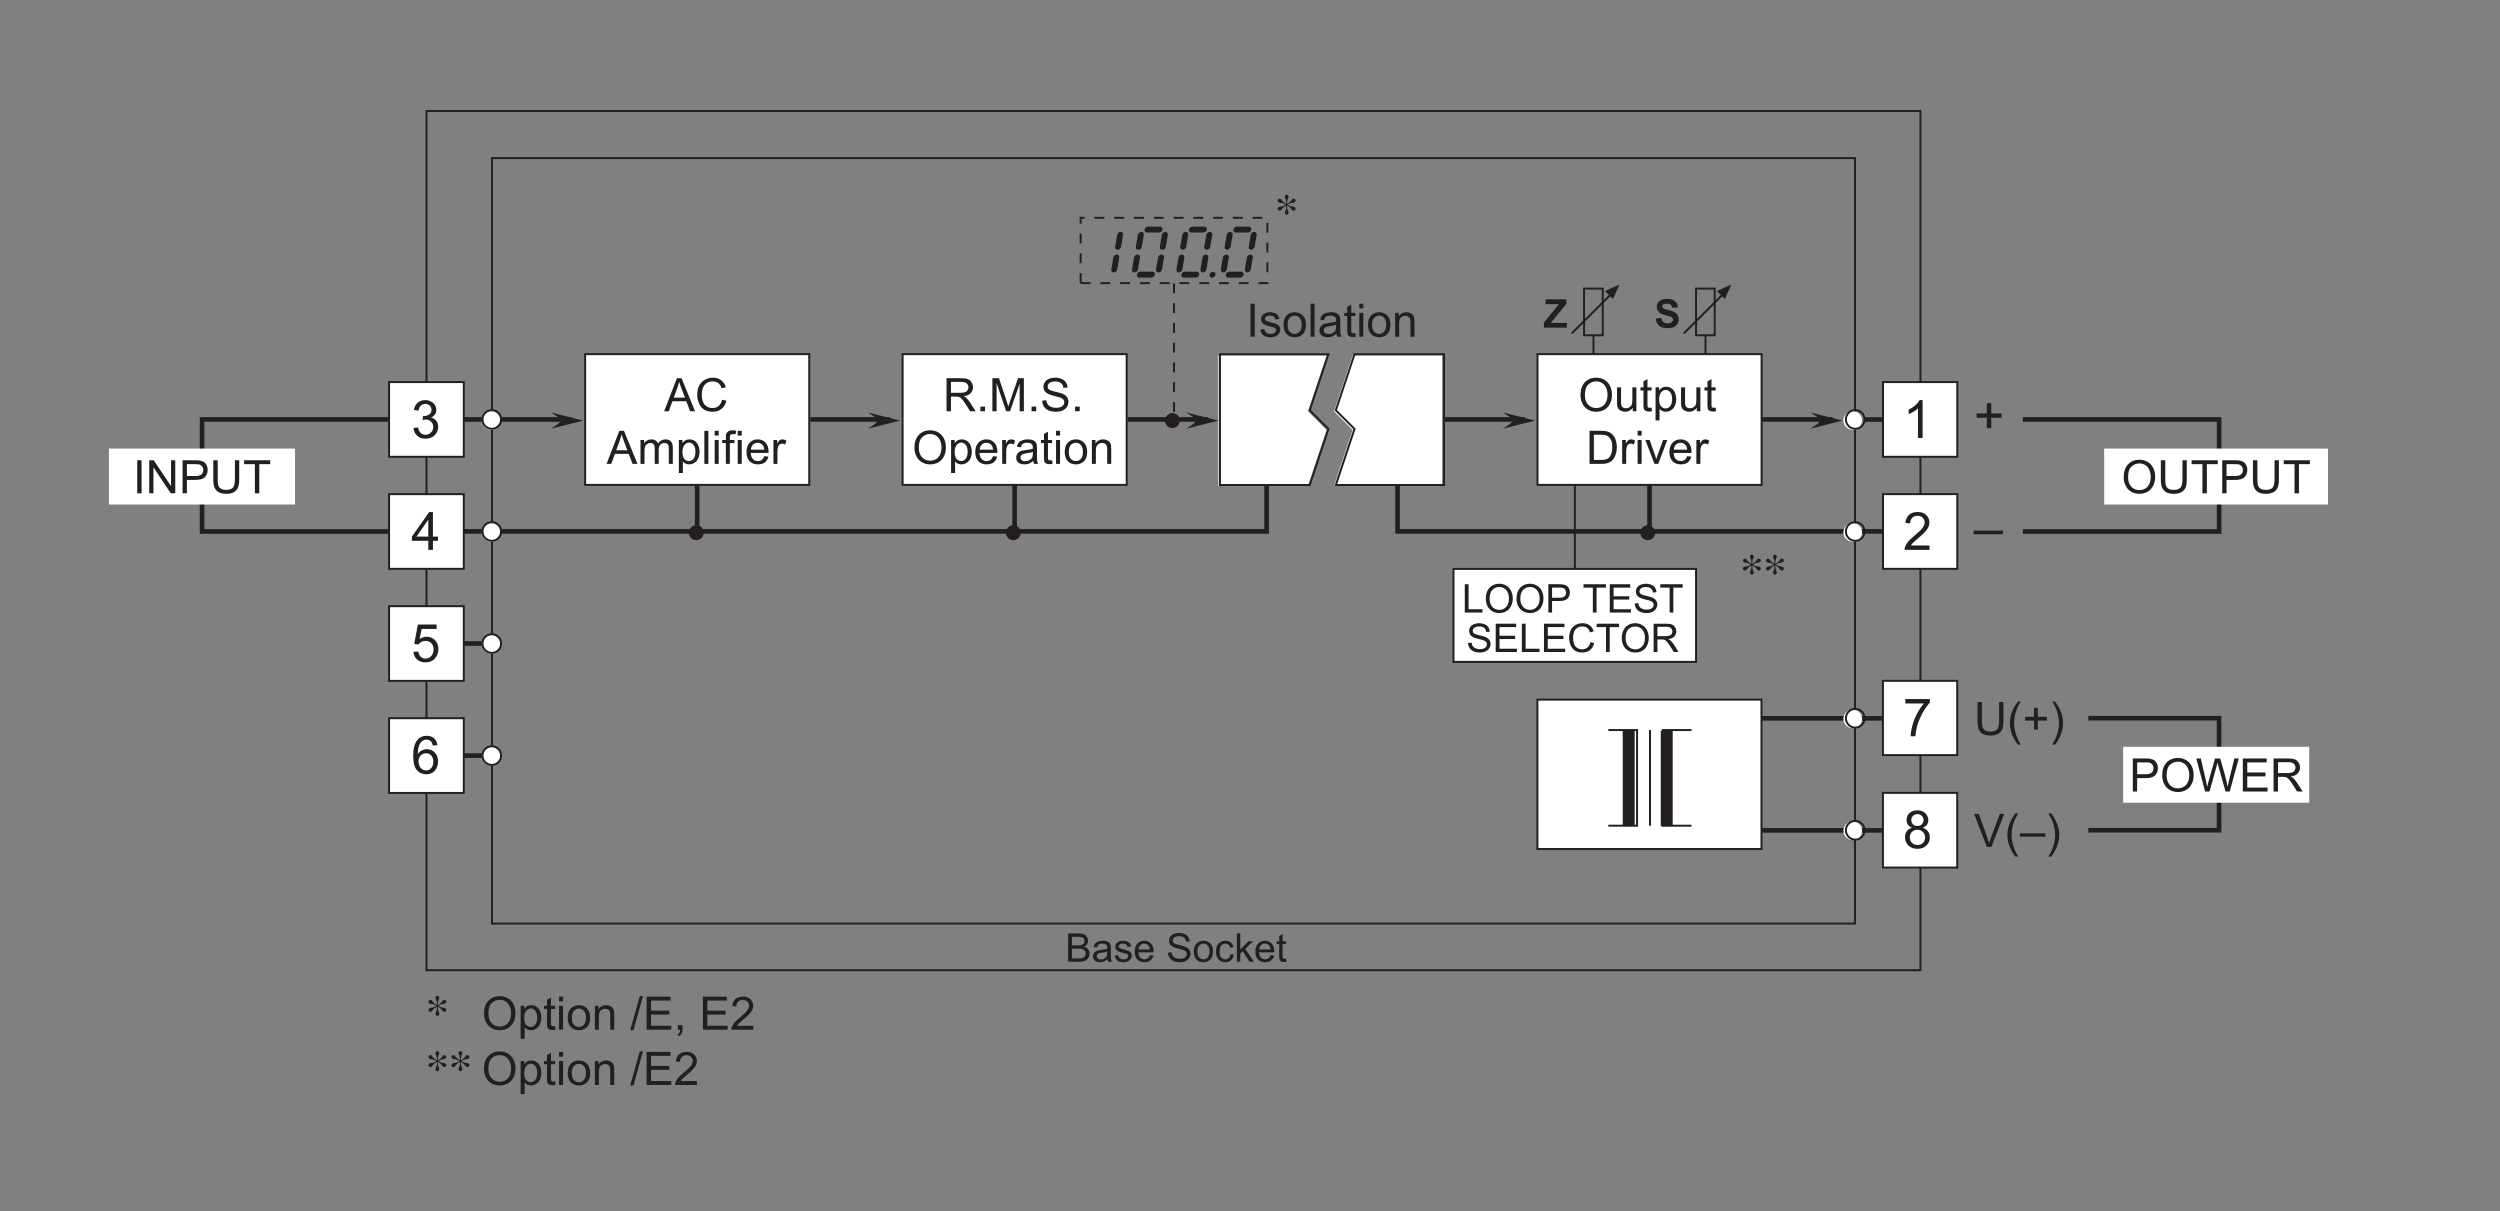 <?xml version="1.0" encoding="UTF-8"?>
<svg xmlns="http://www.w3.org/2000/svg" xmlns:xlink="http://www.w3.org/1999/xlink" width="379.49pt" height="183.83pt" viewBox="0 0 379.49 183.83" version="1.2">
<rect x="0" y="0" width="379.49" height="183.83" fill="#808080" stroke="none"/>
<defs>
<g>
<symbol overflow="visible" id="glyph0-0">
<path style="stroke:none;" d="M 0.875 0 L 0.875 -4.375 L 4.375 -4.375 L 4.375 0 Z M 0.984 -0.109 L 4.266 -0.109 L 4.266 -4.266 L 0.984 -4.266 Z M 0.984 -0.109 "/>
</symbol>
<symbol overflow="visible" id="glyph0-1">
<path style="stroke:none;" d="M 0.656 0 L 0.656 -5.016 L 1.312 -5.016 L 1.312 0 Z M 0.656 0 "/>
</symbol>
<symbol overflow="visible" id="glyph0-2">
<path style="stroke:none;" d="M 0.219 -1.078 L 0.828 -1.172 C 0.855 -0.93 0.953 -0.742 1.109 -0.609 C 1.262 -0.484 1.484 -0.422 1.766 -0.422 C 2.043 -0.422 2.254 -0.477 2.391 -0.594 C 2.523 -0.707 2.594 -0.844 2.594 -1 C 2.594 -1.133 2.535 -1.242 2.422 -1.328 C 2.336 -1.379 2.121 -1.445 1.781 -1.531 C 1.332 -1.645 1.02 -1.742 0.844 -1.828 C 0.676 -1.91 0.543 -2.023 0.453 -2.172 C 0.359 -2.324 0.312 -2.492 0.312 -2.672 C 0.312 -2.824 0.348 -2.973 0.422 -3.109 C 0.504 -3.254 0.609 -3.367 0.734 -3.453 C 0.824 -3.523 0.957 -3.586 1.125 -3.641 C 1.289 -3.691 1.469 -3.719 1.656 -3.719 C 1.934 -3.719 2.188 -3.676 2.406 -3.594 C 2.621 -3.508 2.781 -3.395 2.875 -3.25 C 2.977 -3.113 3.051 -2.926 3.094 -2.688 L 2.484 -2.609 C 2.461 -2.793 2.383 -2.941 2.25 -3.047 C 2.125 -3.148 1.941 -3.203 1.703 -3.203 C 1.422 -3.203 1.215 -3.152 1.094 -3.062 C 0.969 -2.969 0.906 -2.855 0.906 -2.734 C 0.906 -2.66 0.93 -2.586 0.984 -2.516 C 1.035 -2.453 1.113 -2.398 1.219 -2.359 C 1.277 -2.336 1.461 -2.285 1.766 -2.203 C 2.199 -2.086 2.504 -1.992 2.672 -1.922 C 2.848 -1.848 2.984 -1.738 3.078 -1.594 C 3.18 -1.445 3.234 -1.27 3.234 -1.062 C 3.234 -0.863 3.168 -0.668 3.047 -0.484 C 2.93 -0.305 2.758 -0.164 2.531 -0.062 C 2.301 0.027 2.043 0.078 1.766 0.078 C 1.297 0.078 0.934 -0.016 0.688 -0.203 C 0.438 -0.398 0.277 -0.691 0.219 -1.078 Z M 0.219 -1.078 "/>
</symbol>
<symbol overflow="visible" id="glyph0-3">
<path style="stroke:none;" d="M 0.234 -1.812 C 0.234 -2.488 0.422 -2.988 0.797 -3.312 C 1.105 -3.582 1.488 -3.719 1.938 -3.719 C 2.434 -3.719 2.844 -3.551 3.156 -3.219 C 3.477 -2.895 3.641 -2.441 3.641 -1.859 C 3.641 -1.398 3.566 -1.035 3.422 -0.766 C 3.285 -0.492 3.082 -0.285 2.812 -0.141 C 2.539 0.004 2.246 0.078 1.938 0.078 C 1.426 0.078 1.012 -0.082 0.703 -0.406 C 0.391 -0.727 0.234 -1.195 0.234 -1.812 Z M 0.859 -1.812 C 0.859 -1.352 0.957 -1.004 1.156 -0.766 C 1.363 -0.535 1.625 -0.422 1.938 -0.422 C 2.238 -0.422 2.488 -0.535 2.688 -0.766 C 2.895 -1.004 3 -1.359 3 -1.828 C 3 -2.285 2.895 -2.629 2.688 -2.859 C 2.488 -3.086 2.238 -3.203 1.938 -3.203 C 1.625 -3.203 1.363 -3.086 1.156 -2.859 C 0.957 -2.629 0.859 -2.277 0.859 -1.812 Z M 0.859 -1.812 "/>
</symbol>
<symbol overflow="visible" id="glyph0-4">
<path style="stroke:none;" d="M 0.453 0 L 0.453 -5.016 L 1.062 -5.016 L 1.062 0 Z M 0.453 0 "/>
</symbol>
<symbol overflow="visible" id="glyph0-5">
<path style="stroke:none;" d="M 2.828 -0.453 C 2.598 -0.254 2.379 -0.113 2.172 -0.031 C 1.961 0.039 1.738 0.078 1.5 0.078 C 1.094 0.078 0.777 -0.016 0.562 -0.203 C 0.352 -0.398 0.25 -0.648 0.25 -0.953 C 0.25 -1.129 0.289 -1.289 0.375 -1.438 C 0.457 -1.59 0.562 -1.711 0.688 -1.797 C 0.82 -1.887 0.973 -1.957 1.141 -2 C 1.254 -2.027 1.438 -2.062 1.688 -2.094 C 2.176 -2.152 2.539 -2.223 2.781 -2.297 C 2.781 -2.387 2.781 -2.445 2.781 -2.469 C 2.781 -2.715 2.723 -2.895 2.609 -3 C 2.453 -3.133 2.215 -3.203 1.906 -3.203 C 1.613 -3.203 1.398 -3.148 1.266 -3.047 C 1.129 -2.953 1.023 -2.773 0.953 -2.516 L 0.359 -2.594 C 0.41 -2.852 0.5 -3.062 0.625 -3.219 C 0.746 -3.371 0.93 -3.492 1.172 -3.578 C 1.41 -3.668 1.688 -3.719 2 -3.719 C 2.309 -3.719 2.562 -3.68 2.75 -3.609 C 2.945 -3.535 3.086 -3.441 3.172 -3.328 C 3.262 -3.211 3.332 -3.07 3.375 -2.906 C 3.395 -2.801 3.406 -2.613 3.406 -2.344 L 3.406 -1.516 C 3.406 -0.941 3.414 -0.574 3.438 -0.422 C 3.465 -0.273 3.52 -0.133 3.594 0 L 2.953 0 C 2.891 -0.121 2.848 -0.273 2.828 -0.453 Z M 2.781 -1.828 C 2.551 -1.734 2.215 -1.652 1.781 -1.594 C 1.52 -1.551 1.336 -1.504 1.234 -1.453 C 1.129 -1.41 1.043 -1.348 0.984 -1.266 C 0.93 -1.18 0.906 -1.082 0.906 -0.969 C 0.906 -0.812 0.969 -0.676 1.094 -0.562 C 1.215 -0.457 1.398 -0.406 1.641 -0.406 C 1.879 -0.406 2.086 -0.457 2.266 -0.562 C 2.449 -0.664 2.594 -0.805 2.688 -0.984 C 2.746 -1.117 2.781 -1.32 2.781 -1.594 Z M 2.781 -1.828 "/>
</symbol>
<symbol overflow="visible" id="glyph0-6">
<path style="stroke:none;" d="M 1.812 -0.547 L 1.891 0 C 1.723 0.027 1.566 0.047 1.422 0.047 C 1.203 0.047 1.027 0.008 0.906 -0.062 C 0.781 -0.133 0.691 -0.227 0.641 -0.344 C 0.598 -0.457 0.578 -0.695 0.578 -1.062 L 0.578 -3.156 L 0.125 -3.156 L 0.125 -3.625 L 0.578 -3.625 L 0.578 -4.531 L 1.188 -4.891 L 1.188 -3.625 L 1.812 -3.625 L 1.812 -3.156 L 1.188 -3.156 L 1.188 -1.031 C 1.188 -0.852 1.195 -0.738 1.219 -0.688 C 1.238 -0.633 1.27 -0.59 1.312 -0.562 C 1.363 -0.539 1.438 -0.531 1.531 -0.531 C 1.602 -0.531 1.695 -0.535 1.812 -0.547 Z M 1.812 -0.547 "/>
</symbol>
<symbol overflow="visible" id="glyph0-7">
<path style="stroke:none;" d="M 0.469 -4.297 L 0.469 -5.016 L 1.078 -5.016 L 1.078 -4.297 Z M 0.469 0 L 0.469 -3.625 L 1.078 -3.625 L 1.078 0 Z M 0.469 0 "/>
</symbol>
<symbol overflow="visible" id="glyph0-8">
<path style="stroke:none;" d="M 0.469 0 L 0.469 -3.625 L 1.016 -3.625 L 1.016 -3.109 C 1.285 -3.512 1.672 -3.719 2.172 -3.719 C 2.387 -3.719 2.586 -3.676 2.766 -3.594 C 2.949 -3.508 3.094 -3.402 3.188 -3.281 C 3.277 -3.156 3.344 -3.004 3.375 -2.828 C 3.395 -2.711 3.406 -2.512 3.406 -2.234 L 3.406 0 L 2.797 0 L 2.797 -2.203 C 2.797 -2.449 2.77 -2.641 2.719 -2.766 C 2.676 -2.887 2.59 -2.988 2.469 -3.062 C 2.344 -3.133 2.199 -3.172 2.047 -3.172 C 1.773 -3.172 1.543 -3.086 1.359 -2.922 C 1.172 -2.766 1.078 -2.449 1.078 -1.984 L 1.078 0 Z M 0.469 0 "/>
</symbol>
<symbol overflow="visible" id="glyph0-9">
<path style="stroke:none;" d="M 0.344 -2.438 C 0.344 -3.27 0.562 -3.922 1 -4.391 C 1.445 -4.855 2.023 -5.094 2.734 -5.094 C 3.199 -5.094 3.617 -4.98 3.984 -4.766 C 4.355 -4.547 4.641 -4.238 4.828 -3.844 C 5.023 -3.445 5.125 -2.996 5.125 -2.5 C 5.125 -1.988 5.02 -1.527 4.812 -1.125 C 4.613 -0.727 4.324 -0.426 3.953 -0.219 C 3.578 -0.02 3.168 0.078 2.734 0.078 C 2.266 0.078 1.84 -0.031 1.469 -0.25 C 1.094 -0.477 0.809 -0.789 0.625 -1.188 C 0.438 -1.582 0.344 -2 0.344 -2.438 Z M 1.016 -2.438 C 1.016 -1.832 1.176 -1.352 1.5 -1 C 1.832 -0.656 2.242 -0.484 2.734 -0.484 C 3.23 -0.484 3.645 -0.656 3.969 -1 C 4.289 -1.352 4.453 -1.852 4.453 -2.5 C 4.453 -2.902 4.379 -3.258 4.234 -3.562 C 4.098 -3.871 3.895 -4.113 3.625 -4.281 C 3.363 -4.445 3.066 -4.531 2.734 -4.531 C 2.266 -4.531 1.855 -4.367 1.516 -4.047 C 1.18 -3.723 1.016 -3.184 1.016 -2.438 Z M 1.016 -2.438 "/>
</symbol>
<symbol overflow="visible" id="glyph0-10">
<path style="stroke:none;" d="M 0.469 1.391 L 0.469 -3.625 L 1.016 -3.625 L 1.016 -3.156 C 1.148 -3.34 1.301 -3.484 1.469 -3.578 C 1.633 -3.668 1.836 -3.719 2.078 -3.719 C 2.387 -3.719 2.66 -3.633 2.891 -3.469 C 3.129 -3.312 3.305 -3.086 3.422 -2.797 C 3.543 -2.504 3.609 -2.184 3.609 -1.844 C 3.609 -1.469 3.539 -1.129 3.406 -0.828 C 3.281 -0.535 3.086 -0.309 2.828 -0.156 C 2.578 0 2.309 0.078 2.031 0.078 C 1.82 0.078 1.633 0.035 1.469 -0.047 C 1.312 -0.129 1.18 -0.238 1.078 -0.375 L 1.078 1.391 Z M 1.016 -1.797 C 1.016 -1.328 1.109 -0.977 1.297 -0.75 C 1.492 -0.531 1.723 -0.422 1.984 -0.422 C 2.262 -0.422 2.5 -0.535 2.688 -0.766 C 2.883 -1.004 2.984 -1.363 2.984 -1.844 C 2.984 -2.309 2.883 -2.66 2.688 -2.891 C 2.5 -3.117 2.273 -3.234 2.016 -3.234 C 1.754 -3.234 1.52 -3.105 1.312 -2.859 C 1.113 -2.617 1.016 -2.262 1.016 -1.797 Z M 1.016 -1.797 "/>
</symbol>
<symbol overflow="visible" id="glyph0-11">
<path style="stroke:none;" d=""/>
</symbol>
<symbol overflow="visible" id="glyph0-12">
<path style="stroke:none;" d="M 0 0.078 L 1.453 -5.094 L 1.938 -5.094 L 0.5 0.078 Z M 0 0.078 "/>
</symbol>
<symbol overflow="visible" id="glyph0-13">
<path style="stroke:none;" d="M 0.547 0 L 0.547 -5.016 L 4.172 -5.016 L 4.172 -4.422 L 1.219 -4.422 L 1.219 -2.891 L 3.984 -2.891 L 3.984 -2.297 L 1.219 -2.297 L 1.219 -0.594 L 4.297 -0.594 L 4.297 0 Z M 0.547 0 "/>
</symbol>
<symbol overflow="visible" id="glyph0-14">
<path style="stroke:none;" d="M 0.625 0 L 0.625 -0.703 L 1.328 -0.703 L 1.328 0 C 1.328 0.258 1.277 0.469 1.188 0.625 C 1.094 0.777 0.945 0.898 0.75 0.984 L 0.578 0.734 C 0.711 0.672 0.805 0.582 0.859 0.469 C 0.918 0.363 0.957 0.207 0.969 0 Z M 0.625 0 "/>
</symbol>
<symbol overflow="visible" id="glyph0-15">
<path style="stroke:none;" d="M 3.531 -0.594 L 3.531 0 L 0.219 0 C 0.207 -0.145 0.227 -0.285 0.281 -0.422 C 0.363 -0.648 0.5 -0.875 0.688 -1.094 C 0.871 -1.309 1.145 -1.566 1.5 -1.859 C 2.039 -2.293 2.406 -2.645 2.594 -2.906 C 2.789 -3.176 2.891 -3.426 2.891 -3.656 C 2.891 -3.895 2.801 -4.098 2.625 -4.266 C 2.445 -4.43 2.215 -4.516 1.938 -4.516 C 1.645 -4.516 1.41 -4.426 1.234 -4.25 C 1.055 -4.07 0.961 -3.824 0.953 -3.516 L 0.328 -3.578 C 0.367 -4.055 0.531 -4.414 0.812 -4.656 C 1.09 -4.902 1.473 -5.031 1.953 -5.031 C 2.43 -5.031 2.812 -4.895 3.094 -4.625 C 3.371 -4.363 3.516 -4.035 3.516 -3.641 C 3.516 -3.441 3.473 -3.242 3.391 -3.047 C 3.305 -2.859 3.168 -2.652 2.984 -2.438 C 2.797 -2.219 2.477 -1.926 2.031 -1.562 C 1.664 -1.25 1.43 -1.035 1.328 -0.922 C 1.223 -0.816 1.133 -0.707 1.062 -0.594 Z M 3.531 -0.594 "/>
</symbol>
<symbol overflow="visible" id="glyph0-16">
<path style="stroke:none;" d="M 0.531 0 L 0.531 -5.016 L 1.219 -5.016 L 3.844 -1.078 L 3.844 -5.016 L 4.484 -5.016 L 4.484 0 L 3.797 0 L 1.172 -3.938 L 1.172 0 Z M 0.531 0 "/>
</symbol>
<symbol overflow="visible" id="glyph0-17">
<path style="stroke:none;" d="M 0.547 0 L 0.547 -5.016 L 2.438 -5.016 C 2.758 -5.016 3.008 -4.996 3.188 -4.969 C 3.434 -4.926 3.645 -4.848 3.812 -4.734 C 3.977 -4.617 4.109 -4.457 4.203 -4.25 C 4.305 -4.039 4.359 -3.809 4.359 -3.562 C 4.359 -3.133 4.223 -2.77 3.953 -2.469 C 3.68 -2.176 3.191 -2.031 2.484 -2.031 L 1.203 -2.031 L 1.203 0 Z M 1.203 -2.625 L 2.5 -2.625 C 2.926 -2.625 3.227 -2.703 3.406 -2.859 C 3.59 -3.023 3.688 -3.254 3.688 -3.547 C 3.688 -3.754 3.629 -3.93 3.516 -4.078 C 3.41 -4.223 3.273 -4.32 3.109 -4.375 C 2.992 -4.402 2.785 -4.422 2.484 -4.422 L 1.203 -4.422 Z M 1.203 -2.625 "/>
</symbol>
<symbol overflow="visible" id="glyph0-18">
<path style="stroke:none;" d="M 3.828 -5.016 L 4.484 -5.016 L 4.484 -2.109 C 4.484 -1.609 4.426 -1.207 4.312 -0.906 C 4.207 -0.613 4.004 -0.371 3.703 -0.188 C 3.398 -0.008 3.008 0.078 2.531 0.078 C 2.062 0.078 1.676 0 1.375 -0.156 C 1.082 -0.32 0.867 -0.555 0.734 -0.859 C 0.609 -1.16 0.547 -1.578 0.547 -2.109 L 0.547 -5.016 L 1.219 -5.016 L 1.219 -2.125 C 1.219 -1.688 1.254 -1.363 1.328 -1.156 C 1.41 -0.945 1.551 -0.785 1.75 -0.672 C 1.945 -0.566 2.188 -0.516 2.469 -0.516 C 2.957 -0.516 3.305 -0.625 3.516 -0.844 C 3.723 -1.059 3.828 -1.488 3.828 -2.125 Z M 3.828 -5.016 "/>
</symbol>
<symbol overflow="visible" id="glyph0-19">
<path style="stroke:none;" d="M 1.812 0 L 1.812 -4.422 L 0.172 -4.422 L 0.172 -5.016 L 4.141 -5.016 L 4.141 -4.422 L 2.484 -4.422 L 2.484 0 Z M 1.812 0 "/>
</symbol>
<symbol overflow="visible" id="glyph0-20">
<path style="stroke:none;" d="M 0.547 0 L 0.547 -5.016 L 2.766 -5.016 C 3.211 -5.016 3.551 -4.965 3.781 -4.875 C 4.02 -4.781 4.207 -4.617 4.344 -4.391 C 4.488 -4.172 4.562 -3.918 4.562 -3.641 C 4.562 -3.285 4.441 -2.98 4.203 -2.734 C 3.973 -2.492 3.617 -2.34 3.141 -2.281 C 3.316 -2.195 3.453 -2.113 3.547 -2.031 C 3.73 -1.852 3.914 -1.629 4.094 -1.359 L 4.969 0 L 4.125 0 L 3.469 -1.047 C 3.27 -1.348 3.105 -1.578 2.984 -1.734 C 2.859 -1.887 2.742 -2 2.641 -2.062 C 2.547 -2.121 2.449 -2.172 2.359 -2.203 C 2.273 -2.211 2.148 -2.219 1.984 -2.219 L 1.219 -2.219 L 1.219 0 Z M 1.219 -2.797 L 2.641 -2.797 C 2.941 -2.797 3.176 -2.828 3.344 -2.891 C 3.52 -2.949 3.648 -3.051 3.734 -3.188 C 3.824 -3.332 3.875 -3.484 3.875 -3.641 C 3.875 -3.879 3.785 -4.07 3.609 -4.219 C 3.441 -4.371 3.168 -4.453 2.797 -4.453 L 1.219 -4.453 Z M 1.219 -2.797 "/>
</symbol>
<symbol overflow="visible" id="glyph0-21">
<path style="stroke:none;" d="M 0.641 0 L 0.641 -0.703 L 1.344 -0.703 L 1.344 0 Z M 0.641 0 "/>
</symbol>
<symbol overflow="visible" id="glyph0-22">
<path style="stroke:none;" d="M 0.516 0 L 0.516 -5.016 L 1.516 -5.016 L 2.703 -1.469 C 2.816 -1.133 2.895 -0.883 2.938 -0.719 C 2.996 -0.902 3.086 -1.176 3.203 -1.531 L 4.406 -5.016 L 5.297 -5.016 L 5.297 0 L 4.656 0 L 4.656 -4.188 L 3.203 0 L 2.609 0 L 1.156 -4.266 L 1.156 0 Z M 0.516 0 "/>
</symbol>
<symbol overflow="visible" id="glyph0-23">
<path style="stroke:none;" d="M 0.312 -1.609 L 0.938 -1.672 C 0.965 -1.41 1.035 -1.199 1.141 -1.047 C 1.254 -0.891 1.426 -0.758 1.656 -0.656 C 1.883 -0.562 2.141 -0.516 2.422 -0.516 C 2.668 -0.516 2.891 -0.551 3.078 -0.625 C 3.273 -0.695 3.422 -0.797 3.516 -0.922 C 3.617 -1.055 3.672 -1.203 3.672 -1.359 C 3.672 -1.512 3.621 -1.648 3.531 -1.766 C 3.438 -1.887 3.285 -1.988 3.078 -2.062 C 2.941 -2.113 2.645 -2.195 2.188 -2.312 C 1.727 -2.426 1.402 -2.531 1.219 -2.625 C 0.977 -2.746 0.793 -2.906 0.672 -3.094 C 0.555 -3.277 0.5 -3.488 0.5 -3.719 C 0.5 -3.965 0.57 -4.203 0.719 -4.422 C 0.863 -4.637 1.07 -4.805 1.344 -4.922 C 1.621 -5.035 1.93 -5.094 2.266 -5.094 C 2.637 -5.094 2.969 -5.027 3.25 -4.906 C 3.527 -4.789 3.75 -4.617 3.906 -4.391 C 4.059 -4.16 4.145 -3.895 4.156 -3.594 L 3.516 -3.547 C 3.484 -3.867 3.367 -4.109 3.172 -4.266 C 2.973 -4.43 2.68 -4.516 2.297 -4.516 C 1.898 -4.516 1.605 -4.441 1.422 -4.297 C 1.234 -4.148 1.141 -3.973 1.141 -3.766 C 1.141 -3.578 1.207 -3.426 1.344 -3.312 C 1.465 -3.195 1.797 -3.074 2.328 -2.953 C 2.867 -2.836 3.242 -2.73 3.453 -2.641 C 3.742 -2.504 3.957 -2.332 4.094 -2.125 C 4.227 -1.914 4.297 -1.68 4.297 -1.422 C 4.297 -1.148 4.215 -0.895 4.062 -0.656 C 3.914 -0.426 3.695 -0.242 3.406 -0.109 C 3.125 0.012 2.805 0.078 2.453 0.078 C 1.992 0.078 1.605 0.012 1.297 -0.109 C 0.992 -0.242 0.754 -0.441 0.578 -0.703 C 0.41 -0.973 0.32 -1.273 0.312 -1.609 Z M 0.312 -1.609 "/>
</symbol>
<symbol overflow="visible" id="glyph0-24">
<path style="stroke:none;" d="M 2.953 -1.172 L 3.578 -1.094 C 3.484 -0.719 3.301 -0.426 3.031 -0.219 C 2.758 -0.02 2.41 0.078 1.984 0.078 C 1.453 0.078 1.027 -0.082 0.719 -0.406 C 0.406 -0.738 0.25 -1.195 0.25 -1.781 C 0.25 -2.395 0.406 -2.867 0.719 -3.203 C 1.039 -3.543 1.453 -3.719 1.953 -3.719 C 2.441 -3.719 2.836 -3.551 3.141 -3.219 C 3.449 -2.883 3.609 -2.418 3.609 -1.828 C 3.609 -1.785 3.602 -1.727 3.594 -1.656 L 0.891 -1.656 C 0.91 -1.258 1.02 -0.949 1.219 -0.734 C 1.426 -0.523 1.68 -0.422 1.984 -0.422 C 2.211 -0.422 2.406 -0.477 2.562 -0.594 C 2.727 -0.715 2.859 -0.91 2.953 -1.172 Z M 0.922 -2.156 L 2.953 -2.156 C 2.922 -2.465 2.84 -2.695 2.719 -2.844 C 2.52 -3.082 2.262 -3.203 1.953 -3.203 C 1.672 -3.203 1.43 -3.105 1.234 -2.922 C 1.047 -2.734 0.941 -2.477 0.922 -2.156 Z M 0.922 -2.156 "/>
</symbol>
<symbol overflow="visible" id="glyph0-25">
<path style="stroke:none;" d="M 0.453 0 L 0.453 -3.625 L 1.016 -3.625 L 1.016 -3.078 C 1.148 -3.336 1.273 -3.508 1.391 -3.594 C 1.512 -3.676 1.648 -3.719 1.797 -3.719 C 2.004 -3.719 2.211 -3.648 2.422 -3.516 L 2.219 -2.938 C 2.062 -3.027 1.91 -3.078 1.766 -3.078 C 1.629 -3.078 1.504 -3.035 1.391 -2.953 C 1.285 -2.867 1.211 -2.758 1.172 -2.625 C 1.098 -2.406 1.062 -2.164 1.062 -1.906 L 1.062 0 Z M 0.453 0 "/>
</symbol>
<symbol overflow="visible" id="glyph0-26">
<path style="stroke:none;" d="M 2.844 0 L 2.844 -0.531 C 2.562 -0.125 2.176 0.078 1.688 0.078 C 1.477 0.078 1.277 0.035 1.094 -0.047 C 0.906 -0.129 0.762 -0.227 0.672 -0.344 C 0.586 -0.465 0.523 -0.625 0.484 -0.812 C 0.461 -0.926 0.453 -1.113 0.453 -1.375 L 0.453 -3.625 L 1.062 -3.625 L 1.062 -1.609 C 1.062 -1.297 1.07 -1.082 1.094 -0.969 C 1.133 -0.801 1.219 -0.668 1.344 -0.578 C 1.465 -0.492 1.625 -0.453 1.812 -0.453 C 1.996 -0.453 2.172 -0.5 2.328 -0.594 C 2.492 -0.684 2.609 -0.812 2.672 -0.969 C 2.742 -1.133 2.781 -1.375 2.781 -1.688 L 2.781 -3.625 L 3.391 -3.625 L 3.391 0 Z M 2.844 0 "/>
</symbol>
<symbol overflow="visible" id="glyph0-27">
<path style="stroke:none;" d="M 0.547 0 L 0.547 -5.016 L 2.266 -5.016 C 2.648 -5.016 2.945 -4.988 3.156 -4.938 C 3.445 -4.875 3.691 -4.754 3.891 -4.578 C 4.16 -4.359 4.359 -4.07 4.484 -3.719 C 4.617 -3.375 4.688 -2.977 4.688 -2.531 C 4.688 -2.156 4.637 -1.816 4.547 -1.516 C 4.461 -1.223 4.348 -0.977 4.203 -0.781 C 4.066 -0.594 3.914 -0.441 3.75 -0.328 C 3.582 -0.223 3.379 -0.137 3.141 -0.078 C 2.91 -0.023 2.645 0 2.344 0 Z M 1.203 -0.594 L 2.266 -0.594 C 2.598 -0.594 2.859 -0.625 3.047 -0.688 C 3.23 -0.746 3.383 -0.832 3.5 -0.938 C 3.652 -1.09 3.773 -1.301 3.859 -1.562 C 3.949 -1.832 4 -2.16 4 -2.547 C 4 -3.066 3.91 -3.469 3.734 -3.75 C 3.566 -4.027 3.355 -4.219 3.109 -4.312 C 2.93 -4.383 2.645 -4.422 2.25 -4.422 L 1.203 -4.422 Z M 1.203 -0.594 "/>
</symbol>
<symbol overflow="visible" id="glyph0-28">
<path style="stroke:none;" d="M 1.469 0 L 0.094 -3.625 L 0.734 -3.625 L 1.516 -1.453 C 1.598 -1.223 1.676 -0.977 1.75 -0.719 C 1.801 -0.914 1.879 -1.148 1.984 -1.422 L 2.781 -3.625 L 3.422 -3.625 L 2.047 0 Z M 1.469 0 "/>
</symbol>
<symbol overflow="visible" id="glyph0-29">
<path style="stroke:none;" d="M -0.016 0 L 1.922 -5.016 L 2.625 -5.016 L 4.672 0 L 3.922 0 L 3.344 -1.516 L 1.25 -1.516 L 0.688 0 Z M 1.438 -2.062 L 3.141 -2.062 L 2.609 -3.453 C 2.453 -3.867 2.332 -4.211 2.25 -4.484 C 2.188 -4.16 2.098 -3.84 1.984 -3.531 Z M 1.438 -2.062 "/>
</symbol>
<symbol overflow="visible" id="glyph0-30">
<path style="stroke:none;" d="M 4.109 -1.75 L 4.781 -1.594 C 4.633 -1.039 4.379 -0.621 4.016 -0.344 C 3.66 -0.062 3.223 0.078 2.703 0.078 C 2.16 0.078 1.715 -0.031 1.375 -0.25 C 1.039 -0.465 0.785 -0.785 0.609 -1.203 C 0.43 -1.617 0.344 -2.066 0.344 -2.547 C 0.344 -3.066 0.441 -3.52 0.641 -3.906 C 0.848 -4.289 1.133 -4.582 1.5 -4.781 C 1.863 -4.988 2.27 -5.094 2.719 -5.094 C 3.215 -5.094 3.633 -4.961 3.969 -4.703 C 4.309 -4.453 4.551 -4.098 4.688 -3.641 L 4.047 -3.484 C 3.922 -3.848 3.746 -4.113 3.531 -4.281 C 3.312 -4.445 3.035 -4.531 2.703 -4.531 C 2.316 -4.531 1.992 -4.434 1.734 -4.25 C 1.473 -4.062 1.289 -3.809 1.188 -3.5 C 1.082 -3.195 1.031 -2.879 1.031 -2.547 C 1.031 -2.117 1.094 -1.742 1.219 -1.422 C 1.34 -1.109 1.535 -0.871 1.797 -0.719 C 2.055 -0.562 2.344 -0.484 2.656 -0.484 C 3.02 -0.484 3.332 -0.586 3.594 -0.797 C 3.852 -1.012 4.023 -1.332 4.109 -1.75 Z M 4.109 -1.75 "/>
</symbol>
<symbol overflow="visible" id="glyph0-31">
<path style="stroke:none;" d="M 0.469 0 L 0.469 -3.625 L 1.016 -3.625 L 1.016 -3.125 C 1.129 -3.301 1.281 -3.441 1.469 -3.547 C 1.652 -3.66 1.867 -3.719 2.109 -3.719 C 2.379 -3.719 2.598 -3.66 2.766 -3.547 C 2.941 -3.43 3.066 -3.273 3.141 -3.078 C 3.418 -3.504 3.797 -3.719 4.266 -3.719 C 4.617 -3.719 4.891 -3.613 5.078 -3.406 C 5.273 -3.207 5.375 -2.898 5.375 -2.484 L 5.375 0 L 4.766 0 L 4.766 -2.281 C 4.766 -2.527 4.742 -2.707 4.703 -2.812 C 4.672 -2.926 4.598 -3.016 4.484 -3.078 C 4.379 -3.137 4.258 -3.172 4.125 -3.172 C 3.863 -3.172 3.648 -3.086 3.484 -2.922 C 3.316 -2.754 3.234 -2.48 3.234 -2.109 L 3.234 0 L 2.625 0 L 2.625 -2.359 C 2.625 -2.629 2.57 -2.832 2.469 -2.969 C 2.363 -3.102 2.195 -3.172 1.969 -3.172 C 1.801 -3.172 1.645 -3.121 1.5 -3.031 C 1.352 -2.945 1.242 -2.816 1.172 -2.641 C 1.109 -2.461 1.078 -2.211 1.078 -1.891 L 1.078 0 Z M 0.469 0 "/>
</symbol>
<symbol overflow="visible" id="glyph0-32">
<path style="stroke:none;" d="M 0.609 0 L 0.609 -3.156 L 0.062 -3.156 L 0.062 -3.625 L 0.609 -3.625 L 0.609 -4.016 C 0.609 -4.254 0.629 -4.438 0.672 -4.562 C 0.73 -4.715 0.836 -4.844 0.984 -4.938 C 1.129 -5.039 1.336 -5.094 1.609 -5.094 C 1.785 -5.094 1.977 -5.07 2.188 -5.031 L 2.094 -4.5 C 1.969 -4.52 1.848 -4.531 1.734 -4.531 C 1.547 -4.531 1.41 -4.488 1.328 -4.406 C 1.254 -4.332 1.219 -4.184 1.219 -3.969 L 1.219 -3.625 L 1.922 -3.625 L 1.922 -3.156 L 1.219 -3.156 L 1.219 0 Z M 0.609 0 "/>
</symbol>
<symbol overflow="visible" id="glyph0-33">
<path style="stroke:none;" d="M 1.641 1.469 C 1.297 1.039 1.004 0.539 0.766 -0.031 C 0.535 -0.602 0.422 -1.195 0.422 -1.812 C 0.422 -2.352 0.508 -2.875 0.688 -3.375 C 0.895 -3.945 1.211 -4.52 1.641 -5.094 L 2.078 -5.094 C 1.805 -4.625 1.621 -4.285 1.531 -4.078 C 1.395 -3.766 1.285 -3.434 1.203 -3.094 C 1.109 -2.664 1.062 -2.238 1.062 -1.812 C 1.062 -0.719 1.398 0.375 2.078 1.469 Z M 1.641 1.469 "/>
</symbol>
<symbol overflow="visible" id="glyph0-34">
<path style="stroke:none;" d="M 1.75 -0.812 L 1.75 -2.188 L 0.391 -2.188 L 0.391 -2.766 L 1.75 -2.766 L 1.75 -4.125 L 2.328 -4.125 L 2.328 -2.766 L 3.703 -2.766 L 3.703 -2.188 L 2.328 -2.188 L 2.328 -0.812 Z M 1.75 -0.812 "/>
</symbol>
<symbol overflow="visible" id="glyph0-35">
<path style="stroke:none;" d="M 0.859 1.469 L 0.422 1.469 C 1.105 0.375 1.453 -0.719 1.453 -1.812 C 1.453 -2.238 1.398 -2.664 1.297 -3.094 C 1.223 -3.426 1.113 -3.754 0.969 -4.078 C 0.883 -4.273 0.699 -4.613 0.422 -5.094 L 0.859 -5.094 C 1.285 -4.52 1.602 -3.945 1.812 -3.375 C 1.988 -2.875 2.078 -2.352 2.078 -1.812 C 2.078 -1.195 1.957 -0.602 1.719 -0.031 C 1.488 0.539 1.199 1.039 0.859 1.469 Z M 0.859 1.469 "/>
</symbol>
<symbol overflow="visible" id="glyph0-36">
<path style="stroke:none;" d="M 1.969 0 L 0.031 -5.016 L 0.75 -5.016 L 2.047 -1.375 C 2.148 -1.082 2.238 -0.805 2.312 -0.547 C 2.395 -0.816 2.484 -1.094 2.578 -1.375 L 3.938 -5.016 L 4.609 -5.016 L 2.656 0 Z M 1.969 0 "/>
</symbol>
<symbol overflow="visible" id="glyph0-37">
<path style="stroke:none;" d="M -0.016 -1.562 L -0.016 -2.062 L 3.875 -2.062 L 3.875 -1.562 Z M -0.016 -1.562 "/>
</symbol>
<symbol overflow="visible" id="glyph0-38">
<path style="stroke:none;" d="M 1.422 0 L 0.078 -5.016 L 0.766 -5.016 L 1.531 -1.719 C 1.613 -1.375 1.68 -1.035 1.734 -0.703 C 1.867 -1.23 1.945 -1.539 1.969 -1.625 L 2.922 -5.016 L 3.719 -5.016 L 4.438 -2.469 C 4.613 -1.844 4.742 -1.254 4.828 -0.703 C 4.887 -1.012 4.973 -1.379 5.078 -1.797 L 5.859 -5.016 L 6.531 -5.016 L 5.156 0 L 4.516 0 L 3.453 -3.812 C 3.367 -4.133 3.316 -4.332 3.297 -4.406 C 3.242 -4.176 3.195 -3.977 3.156 -3.812 L 2.094 0 Z M 1.422 0 "/>
</symbol>
<symbol overflow="visible" id="glyph1-0">
<path style="stroke:none;" d=""/>
</symbol>
<symbol overflow="visible" id="glyph1-1">
<path style="stroke:none;" d="M 1.672 -3.75 L 1.453 -3.875 C 1.266 -3.984 1.188 -4.078 0.984 -4.328 C 0.891 -4.484 0.812 -4.531 0.688 -4.531 C 0.531 -4.531 0.391 -4.406 0.391 -4.25 C 0.391 -4.062 0.516 -3.938 0.75 -3.922 C 1.078 -3.891 1.188 -3.859 1.375 -3.75 L 1.594 -3.625 L 1.375 -3.5 C 1.188 -3.391 1.078 -3.359 0.75 -3.328 C 0.516 -3.297 0.391 -3.188 0.391 -2.984 C 0.391 -2.828 0.531 -2.719 0.688 -2.719 C 0.812 -2.719 0.891 -2.766 0.984 -2.906 C 1.188 -3.172 1.25 -3.25 1.453 -3.359 L 1.672 -3.5 L 1.672 -3.234 C 1.672 -3.016 1.656 -2.953 1.5 -2.609 C 1.469 -2.531 1.453 -2.453 1.453 -2.406 C 1.453 -2.25 1.594 -2.094 1.734 -2.094 C 1.891 -2.094 2.031 -2.25 2.031 -2.391 C 2.031 -2.453 2.016 -2.531 1.984 -2.609 C 1.844 -2.953 1.812 -3.016 1.812 -3.234 L 1.812 -3.5 L 2.031 -3.359 C 2.219 -3.25 2.312 -3.172 2.5 -2.906 C 2.594 -2.766 2.672 -2.719 2.797 -2.719 C 2.969 -2.719 3.094 -2.828 3.094 -2.984 C 3.094 -3.188 2.969 -3.297 2.734 -3.328 C 2.391 -3.359 2.312 -3.391 2.109 -3.5 L 1.891 -3.625 L 2.109 -3.75 C 2.312 -3.859 2.406 -3.891 2.734 -3.922 C 2.969 -3.953 3.094 -4.062 3.094 -4.25 C 3.094 -4.406 2.969 -4.531 2.797 -4.531 C 2.672 -4.531 2.594 -4.484 2.5 -4.328 C 2.312 -4.078 2.219 -3.984 2.031 -3.875 L 1.812 -3.75 L 1.812 -4 C 1.812 -4.172 1.844 -4.312 1.906 -4.469 C 2.031 -4.734 2.031 -4.766 2.031 -4.828 C 2.031 -5 1.891 -5.141 1.734 -5.141 C 1.594 -5.141 1.453 -4.984 1.453 -4.828 C 1.453 -4.781 1.469 -4.703 1.516 -4.625 C 1.656 -4.281 1.672 -4.219 1.672 -4 Z M 1.672 -3.75 "/>
</symbol>
<symbol overflow="visible" id="glyph2-0">
<path style="stroke:none;" d="M 0.75 0 L 0.75 -3.75 L 3.75 -3.75 L 3.75 0 Z M 0.844 -0.094 L 3.656 -0.094 L 3.656 -3.656 L 0.844 -3.656 Z M 0.844 -0.094 "/>
</symbol>
<symbol overflow="visible" id="glyph2-1">
<path style="stroke:none;" d="M 0.438 0 L 0.438 -4.297 L 2.047 -4.297 C 2.379 -4.297 2.645 -4.246 2.844 -4.156 C 3.039 -4.07 3.191 -3.941 3.297 -3.766 C 3.41 -3.586 3.469 -3.398 3.469 -3.203 C 3.469 -3.016 3.414 -2.836 3.312 -2.672 C 3.219 -2.516 3.07 -2.383 2.875 -2.281 C 3.133 -2.207 3.332 -2.074 3.469 -1.891 C 3.613 -1.711 3.688 -1.496 3.688 -1.25 C 3.688 -1.039 3.637 -0.848 3.547 -0.672 C 3.461 -0.504 3.355 -0.371 3.234 -0.281 C 3.109 -0.188 2.949 -0.113 2.766 -0.062 C 2.578 -0.02 2.348 0 2.078 0 Z M 1.016 -2.484 L 1.938 -2.484 C 2.184 -2.484 2.367 -2.504 2.484 -2.547 C 2.629 -2.586 2.738 -2.656 2.812 -2.75 C 2.883 -2.852 2.922 -2.977 2.922 -3.125 C 2.922 -3.27 2.883 -3.395 2.812 -3.5 C 2.738 -3.613 2.637 -3.688 2.516 -3.719 C 2.391 -3.758 2.168 -3.781 1.859 -3.781 L 1.016 -3.781 Z M 1.016 -0.5 L 2.078 -0.5 C 2.262 -0.5 2.395 -0.508 2.469 -0.531 C 2.59 -0.551 2.695 -0.586 2.781 -0.641 C 2.871 -0.699 2.945 -0.785 3 -0.891 C 3.059 -0.992 3.094 -1.113 3.094 -1.25 C 3.094 -1.402 3.051 -1.539 2.969 -1.656 C 2.883 -1.777 2.77 -1.863 2.625 -1.906 C 2.477 -1.957 2.27 -1.984 2 -1.984 L 1.016 -1.984 Z M 1.016 -0.5 "/>
</symbol>
<symbol overflow="visible" id="glyph2-2">
<path style="stroke:none;" d="M 2.422 -0.391 C 2.234 -0.223 2.043 -0.102 1.859 -0.031 C 1.68 0.039 1.488 0.078 1.281 0.078 C 0.938 0.078 0.668 -0.004 0.484 -0.172 C 0.305 -0.348 0.219 -0.566 0.219 -0.828 C 0.219 -0.973 0.25 -1.109 0.312 -1.234 C 0.383 -1.355 0.477 -1.457 0.594 -1.531 C 0.707 -1.613 0.832 -1.676 0.969 -1.719 C 1.07 -1.738 1.227 -1.766 1.438 -1.797 C 1.863 -1.848 2.176 -1.906 2.375 -1.969 C 2.383 -2.039 2.391 -2.086 2.391 -2.109 C 2.391 -2.324 2.336 -2.477 2.234 -2.562 C 2.098 -2.684 1.898 -2.75 1.641 -2.75 C 1.391 -2.75 1.199 -2.699 1.078 -2.609 C 0.961 -2.523 0.879 -2.371 0.828 -2.156 L 0.312 -2.219 C 0.352 -2.445 0.426 -2.629 0.531 -2.766 C 0.645 -2.898 0.801 -3.004 1 -3.078 C 1.207 -3.148 1.445 -3.188 1.719 -3.188 C 1.977 -3.188 2.191 -3.152 2.359 -3.094 C 2.523 -3.031 2.645 -2.945 2.719 -2.844 C 2.801 -2.75 2.859 -2.633 2.891 -2.5 C 2.91 -2.406 2.922 -2.238 2.922 -2 L 2.922 -1.297 C 2.922 -0.805 2.93 -0.492 2.953 -0.359 C 2.973 -0.234 3.016 -0.113 3.078 0 L 2.531 0 C 2.477 -0.113 2.441 -0.242 2.422 -0.391 Z M 2.375 -1.562 C 2.188 -1.477 1.898 -1.41 1.516 -1.359 C 1.305 -1.328 1.152 -1.289 1.062 -1.25 C 0.969 -1.219 0.895 -1.16 0.844 -1.078 C 0.801 -1.004 0.781 -0.918 0.781 -0.828 C 0.781 -0.691 0.832 -0.574 0.938 -0.484 C 1.039 -0.391 1.195 -0.344 1.406 -0.344 C 1.613 -0.344 1.797 -0.383 1.953 -0.469 C 2.105 -0.559 2.223 -0.688 2.297 -0.844 C 2.348 -0.957 2.375 -1.133 2.375 -1.375 Z M 2.375 -1.562 "/>
</symbol>
<symbol overflow="visible" id="glyph2-3">
<path style="stroke:none;" d="M 0.188 -0.922 L 0.703 -1.016 C 0.73 -0.805 0.816 -0.645 0.953 -0.531 C 1.086 -0.414 1.273 -0.359 1.516 -0.359 C 1.754 -0.359 1.93 -0.406 2.047 -0.5 C 2.168 -0.602 2.234 -0.723 2.234 -0.859 C 2.234 -0.973 2.18 -1.066 2.078 -1.141 C 2.004 -1.18 1.82 -1.238 1.531 -1.312 C 1.145 -1.414 0.871 -1.5 0.719 -1.562 C 0.57 -1.633 0.457 -1.734 0.375 -1.859 C 0.301 -1.992 0.266 -2.133 0.266 -2.281 C 0.266 -2.426 0.297 -2.555 0.359 -2.672 C 0.43 -2.785 0.52 -2.883 0.625 -2.969 C 0.707 -3.027 0.816 -3.082 0.953 -3.125 C 1.098 -3.164 1.254 -3.188 1.422 -3.188 C 1.66 -3.188 1.875 -3.148 2.062 -3.078 C 2.246 -3.004 2.383 -2.902 2.469 -2.781 C 2.559 -2.664 2.625 -2.508 2.656 -2.312 L 2.141 -2.234 C 2.109 -2.398 2.035 -2.523 1.922 -2.609 C 1.816 -2.699 1.66 -2.75 1.453 -2.75 C 1.211 -2.75 1.039 -2.707 0.938 -2.625 C 0.832 -2.551 0.781 -2.457 0.781 -2.344 C 0.781 -2.281 0.801 -2.215 0.844 -2.156 C 0.883 -2.102 0.953 -2.055 1.047 -2.016 C 1.098 -2.004 1.254 -1.961 1.516 -1.891 C 1.887 -1.785 2.148 -1.699 2.297 -1.641 C 2.441 -1.578 2.555 -1.48 2.641 -1.359 C 2.723 -1.242 2.766 -1.098 2.766 -0.922 C 2.766 -0.742 2.711 -0.574 2.609 -0.422 C 2.516 -0.266 2.367 -0.137 2.172 -0.047 C 1.973 0.035 1.754 0.078 1.516 0.078 C 1.109 0.078 0.793 -0.004 0.578 -0.172 C 0.367 -0.348 0.238 -0.598 0.188 -0.922 Z M 0.188 -0.922 "/>
</symbol>
<symbol overflow="visible" id="glyph2-4">
<path style="stroke:none;" d="M 2.531 -1 L 3.078 -0.938 C 2.984 -0.613 2.82 -0.363 2.594 -0.188 C 2.363 -0.008 2.066 0.078 1.703 0.078 C 1.242 0.078 0.879 -0.062 0.609 -0.344 C 0.348 -0.621 0.219 -1.02 0.219 -1.531 C 0.219 -2.051 0.352 -2.457 0.625 -2.75 C 0.895 -3.039 1.242 -3.188 1.672 -3.188 C 2.086 -3.188 2.426 -3.039 2.688 -2.75 C 2.957 -2.469 3.094 -2.07 3.094 -1.562 C 3.094 -1.531 3.086 -1.48 3.078 -1.422 L 0.766 -1.422 C 0.785 -1.078 0.879 -0.809 1.047 -0.625 C 1.223 -0.445 1.441 -0.359 1.703 -0.359 C 1.898 -0.359 2.066 -0.41 2.203 -0.516 C 2.336 -0.617 2.445 -0.781 2.531 -1 Z M 0.797 -1.859 L 2.531 -1.859 C 2.508 -2.117 2.441 -2.312 2.328 -2.438 C 2.16 -2.645 1.941 -2.75 1.672 -2.75 C 1.43 -2.75 1.227 -2.664 1.062 -2.5 C 0.906 -2.344 0.816 -2.129 0.797 -1.859 Z M 0.797 -1.859 "/>
</symbol>
<symbol overflow="visible" id="glyph2-5">
<path style="stroke:none;" d=""/>
</symbol>
<symbol overflow="visible" id="glyph2-6">
<path style="stroke:none;" d="M 0.266 -1.375 L 0.812 -1.422 C 0.832 -1.211 0.891 -1.035 0.984 -0.891 C 1.074 -0.754 1.219 -0.645 1.406 -0.562 C 1.602 -0.477 1.828 -0.438 2.078 -0.438 C 2.293 -0.438 2.484 -0.469 2.641 -0.531 C 2.805 -0.59 2.93 -0.68 3.016 -0.797 C 3.098 -0.91 3.141 -1.035 3.141 -1.172 C 3.141 -1.305 3.098 -1.422 3.016 -1.516 C 2.941 -1.617 2.816 -1.703 2.641 -1.766 C 2.523 -1.816 2.27 -1.891 1.875 -1.984 C 1.477 -2.074 1.199 -2.164 1.047 -2.25 C 0.836 -2.352 0.68 -2.484 0.578 -2.641 C 0.484 -2.805 0.438 -2.988 0.438 -3.188 C 0.438 -3.402 0.492 -3.609 0.609 -3.797 C 0.73 -3.98 0.914 -4.125 1.156 -4.219 C 1.395 -4.32 1.66 -4.375 1.953 -4.375 C 2.262 -4.375 2.539 -4.32 2.781 -4.219 C 3.027 -4.113 3.219 -3.961 3.344 -3.766 C 3.477 -3.566 3.551 -3.336 3.562 -3.078 L 3.016 -3.047 C 2.984 -3.316 2.883 -3.52 2.719 -3.656 C 2.551 -3.801 2.301 -3.875 1.969 -3.875 C 1.625 -3.875 1.371 -3.805 1.219 -3.672 C 1.062 -3.547 0.984 -3.395 0.984 -3.219 C 0.984 -3.062 1.039 -2.934 1.156 -2.844 C 1.258 -2.738 1.539 -2.633 2 -2.531 C 2.465 -2.426 2.785 -2.336 2.953 -2.266 C 3.199 -2.148 3.383 -2.004 3.5 -1.828 C 3.621 -1.648 3.688 -1.445 3.688 -1.219 C 3.688 -0.988 3.617 -0.77 3.484 -0.562 C 3.359 -0.363 3.168 -0.207 2.922 -0.094 C 2.68 0.02 2.402 0.078 2.094 0.078 C 1.707 0.078 1.383 0.02 1.125 -0.094 C 0.863 -0.207 0.652 -0.379 0.5 -0.609 C 0.352 -0.836 0.273 -1.094 0.266 -1.375 Z M 0.266 -1.375 "/>
</symbol>
<symbol overflow="visible" id="glyph2-7">
<path style="stroke:none;" d="M 0.203 -1.562 C 0.203 -2.133 0.363 -2.562 0.688 -2.844 C 0.945 -3.07 1.27 -3.188 1.656 -3.188 C 2.082 -3.188 2.43 -3.043 2.703 -2.766 C 2.973 -2.484 3.109 -2.09 3.109 -1.594 C 3.109 -1.195 3.043 -0.883 2.922 -0.656 C 2.805 -0.426 2.633 -0.242 2.406 -0.109 C 2.176 0.012 1.926 0.078 1.656 0.078 C 1.219 0.078 0.863 -0.062 0.594 -0.344 C 0.332 -0.621 0.203 -1.031 0.203 -1.562 Z M 0.734 -1.562 C 0.734 -1.156 0.82 -0.852 1 -0.656 C 1.176 -0.457 1.395 -0.359 1.656 -0.359 C 1.914 -0.359 2.133 -0.457 2.312 -0.656 C 2.488 -0.863 2.578 -1.172 2.578 -1.578 C 2.578 -1.961 2.488 -2.254 2.312 -2.453 C 2.133 -2.648 1.914 -2.75 1.656 -2.75 C 1.395 -2.75 1.176 -2.648 1 -2.453 C 0.82 -2.254 0.734 -1.957 0.734 -1.562 Z M 0.734 -1.562 "/>
</symbol>
<symbol overflow="visible" id="glyph2-8">
<path style="stroke:none;" d="M 2.422 -1.141 L 2.938 -1.078 C 2.883 -0.711 2.738 -0.426 2.5 -0.219 C 2.27 -0.02 1.988 0.078 1.656 0.078 C 1.227 0.078 0.883 -0.062 0.625 -0.344 C 0.363 -0.621 0.234 -1.023 0.234 -1.547 C 0.234 -1.879 0.285 -2.172 0.391 -2.422 C 0.504 -2.668 0.676 -2.859 0.906 -2.984 C 1.133 -3.117 1.383 -3.188 1.656 -3.188 C 1.988 -3.188 2.258 -3.098 2.469 -2.922 C 2.684 -2.754 2.828 -2.512 2.891 -2.203 L 2.375 -2.125 C 2.332 -2.332 2.246 -2.488 2.125 -2.594 C 2 -2.695 1.848 -2.75 1.672 -2.75 C 1.41 -2.75 1.195 -2.648 1.031 -2.453 C 0.863 -2.266 0.781 -1.965 0.781 -1.562 C 0.781 -1.145 0.859 -0.836 1.016 -0.641 C 1.168 -0.453 1.379 -0.359 1.641 -0.359 C 1.848 -0.359 2.02 -0.422 2.156 -0.547 C 2.301 -0.68 2.391 -0.879 2.422 -1.141 Z M 2.422 -1.141 "/>
</symbol>
<symbol overflow="visible" id="glyph2-9">
<path style="stroke:none;" d="M 0.406 0 L 0.406 -4.297 L 0.922 -4.297 L 0.922 -1.844 L 2.172 -3.109 L 2.859 -3.109 L 1.672 -1.953 L 2.984 0 L 2.328 0 L 1.297 -1.594 L 0.922 -1.234 L 0.922 0 Z M 0.406 0 "/>
</symbol>
<symbol overflow="visible" id="glyph2-10">
<path style="stroke:none;" d="M 1.547 -0.469 L 1.625 0 C 1.477 0.027 1.34 0.047 1.219 0.047 C 1.031 0.047 0.883 0.012 0.781 -0.047 C 0.676 -0.105 0.602 -0.188 0.562 -0.281 C 0.52 -0.383 0.5 -0.594 0.5 -0.906 L 0.5 -2.703 L 0.109 -2.703 L 0.109 -3.109 L 0.5 -3.109 L 0.5 -3.875 L 1.016 -4.203 L 1.016 -3.109 L 1.547 -3.109 L 1.547 -2.703 L 1.016 -2.703 L 1.016 -0.875 C 1.016 -0.727 1.023 -0.633 1.047 -0.594 C 1.066 -0.551 1.098 -0.512 1.141 -0.484 C 1.18 -0.461 1.238 -0.453 1.312 -0.453 C 1.371 -0.453 1.453 -0.457 1.547 -0.469 Z M 1.547 -0.469 "/>
</symbol>
<symbol overflow="visible" id="glyph2-11">
<path style="stroke:none;" d="M 0.438 0 L 0.438 -4.297 L 1.016 -4.297 L 1.016 -0.5 L 3.125 -0.5 L 3.125 0 Z M 0.438 0 "/>
</symbol>
<symbol overflow="visible" id="glyph2-12">
<path style="stroke:none;" d="M 0.297 -2.094 C 0.297 -2.801 0.484 -3.359 0.859 -3.766 C 1.242 -4.168 1.738 -4.375 2.344 -4.375 C 2.738 -4.375 3.094 -4.273 3.406 -4.078 C 3.727 -3.891 3.973 -3.621 4.141 -3.281 C 4.305 -2.945 4.391 -2.566 4.391 -2.141 C 4.391 -1.703 4.301 -1.309 4.125 -0.969 C 3.957 -0.625 3.711 -0.363 3.391 -0.188 C 3.066 -0.008 2.715 0.078 2.344 0.078 C 1.938 0.078 1.57 -0.02 1.25 -0.219 C 0.938 -0.414 0.695 -0.68 0.531 -1.016 C 0.375 -1.355 0.297 -1.719 0.297 -2.094 Z M 0.875 -2.078 C 0.875 -1.566 1.016 -1.16 1.297 -0.859 C 1.574 -0.555 1.926 -0.406 2.344 -0.406 C 2.77 -0.406 3.117 -0.555 3.391 -0.859 C 3.668 -1.16 3.812 -1.586 3.812 -2.141 C 3.812 -2.492 3.746 -2.801 3.625 -3.062 C 3.508 -3.32 3.336 -3.52 3.109 -3.656 C 2.891 -3.801 2.633 -3.875 2.344 -3.875 C 1.945 -3.875 1.602 -3.73 1.312 -3.453 C 1.02 -3.18 0.875 -2.723 0.875 -2.078 Z M 0.875 -2.078 "/>
</symbol>
<symbol overflow="visible" id="glyph2-13">
<path style="stroke:none;" d="M 0.469 0 L 0.469 -4.297 L 2.078 -4.297 C 2.367 -4.297 2.586 -4.277 2.734 -4.25 C 2.941 -4.219 3.117 -4.148 3.266 -4.047 C 3.41 -3.953 3.523 -3.816 3.609 -3.641 C 3.691 -3.461 3.734 -3.262 3.734 -3.047 C 3.734 -2.68 3.617 -2.371 3.391 -2.125 C 3.16 -1.875 2.742 -1.75 2.141 -1.75 L 1.031 -1.75 L 1.031 0 Z M 1.031 -2.25 L 2.141 -2.25 C 2.504 -2.25 2.766 -2.316 2.922 -2.453 C 3.074 -2.586 3.156 -2.781 3.156 -3.031 C 3.156 -3.215 3.105 -3.375 3.016 -3.5 C 2.93 -3.621 2.809 -3.707 2.656 -3.75 C 2.562 -3.77 2.383 -3.781 2.125 -3.781 L 1.031 -3.781 Z M 1.031 -2.25 "/>
</symbol>
<symbol overflow="visible" id="glyph2-14">
<path style="stroke:none;" d="M 1.562 0 L 1.562 -3.781 L 0.141 -3.781 L 0.141 -4.297 L 3.547 -4.297 L 3.547 -3.781 L 2.125 -3.781 L 2.125 0 Z M 1.562 0 "/>
</symbol>
<symbol overflow="visible" id="glyph2-15">
<path style="stroke:none;" d="M 0.469 0 L 0.469 -4.297 L 3.578 -4.297 L 3.578 -3.781 L 1.047 -3.781 L 1.047 -2.469 L 3.422 -2.469 L 3.422 -1.969 L 1.047 -1.969 L 1.047 -0.5 L 3.688 -0.5 L 3.688 0 Z M 0.469 0 "/>
</symbol>
<symbol overflow="visible" id="glyph2-16">
<path style="stroke:none;" d="M 3.531 -1.5 L 4.094 -1.359 C 3.977 -0.891 3.762 -0.527 3.453 -0.281 C 3.141 -0.039 2.758 0.078 2.312 0.078 C 1.852 0.078 1.477 -0.016 1.188 -0.203 C 0.895 -0.398 0.668 -0.676 0.516 -1.031 C 0.367 -1.383 0.297 -1.77 0.297 -2.188 C 0.297 -2.621 0.379 -3.008 0.547 -3.344 C 0.723 -3.676 0.969 -3.93 1.281 -4.109 C 1.602 -4.285 1.953 -4.375 2.328 -4.375 C 2.754 -4.375 3.113 -4.262 3.406 -4.047 C 3.695 -3.828 3.898 -3.52 4.016 -3.125 L 3.469 -2.984 C 3.363 -3.293 3.215 -3.52 3.031 -3.656 C 2.844 -3.801 2.602 -3.875 2.312 -3.875 C 1.977 -3.875 1.699 -3.793 1.484 -3.641 C 1.266 -3.484 1.105 -3.27 1.016 -3 C 0.93 -2.738 0.891 -2.465 0.891 -2.188 C 0.891 -1.82 0.941 -1.496 1.047 -1.219 C 1.148 -0.945 1.312 -0.742 1.531 -0.609 C 1.758 -0.473 2.004 -0.406 2.266 -0.406 C 2.586 -0.406 2.859 -0.5 3.078 -0.688 C 3.293 -0.871 3.445 -1.145 3.531 -1.5 Z M 3.531 -1.5 "/>
</symbol>
<symbol overflow="visible" id="glyph2-17">
<path style="stroke:none;" d="M 0.469 0 L 0.469 -4.297 L 2.375 -4.297 C 2.758 -4.297 3.051 -4.254 3.25 -4.172 C 3.445 -4.098 3.602 -3.961 3.719 -3.766 C 3.84 -3.578 3.906 -3.363 3.906 -3.125 C 3.906 -2.82 3.805 -2.566 3.609 -2.359 C 3.41 -2.148 3.105 -2.012 2.703 -1.953 C 2.848 -1.879 2.957 -1.805 3.031 -1.734 C 3.195 -1.586 3.359 -1.398 3.516 -1.172 L 4.25 0 L 3.547 0 L 2.969 -0.891 C 2.801 -1.148 2.664 -1.348 2.562 -1.484 C 2.457 -1.617 2.355 -1.711 2.266 -1.766 C 2.18 -1.824 2.098 -1.867 2.016 -1.891 C 1.953 -1.898 1.848 -1.906 1.703 -1.906 L 1.047 -1.906 L 1.047 0 Z M 1.047 -2.406 L 2.266 -2.406 C 2.523 -2.406 2.727 -2.43 2.875 -2.484 C 3.02 -2.535 3.129 -2.617 3.203 -2.734 C 3.273 -2.855 3.312 -2.988 3.312 -3.125 C 3.312 -3.32 3.238 -3.488 3.094 -3.625 C 2.945 -3.758 2.715 -3.828 2.406 -3.828 L 1.047 -3.828 Z M 1.047 -2.406 "/>
</symbol>
<symbol overflow="visible" id="glyph3-0">
<path style="stroke:none;" d="M 0.75 0 L 0.75 -3.75 L 3.75 -3.75 L 3.75 0 Z M 0.844 -0.094 L 3.656 -0.094 L 3.656 -3.656 L 0.844 -3.656 Z M 0.844 -0.094 "/>
</symbol>
<symbol overflow="visible" id="glyph3-1">
<path style="stroke:none;" d="M 0.219 -1.391 L 1.062 -1.484 C 1.113 -1.203 1.219 -0.992 1.375 -0.859 C 1.527 -0.723 1.738 -0.656 2 -0.656 C 2.277 -0.656 2.488 -0.711 2.625 -0.828 C 2.77 -0.949 2.844 -1.094 2.844 -1.25 C 2.844 -1.352 2.809 -1.438 2.75 -1.5 C 2.688 -1.57 2.582 -1.633 2.438 -1.688 C 2.332 -1.727 2.102 -1.789 1.75 -1.875 C 1.281 -1.988 0.949 -2.133 0.766 -2.312 C 0.504 -2.539 0.375 -2.828 0.375 -3.172 C 0.375 -3.387 0.438 -3.594 0.562 -3.781 C 0.684 -3.965 0.863 -4.113 1.094 -4.219 C 1.32 -4.32 1.602 -4.375 1.938 -4.375 C 2.477 -4.375 2.883 -4.254 3.156 -4.016 C 3.426 -3.773 3.57 -3.457 3.594 -3.062 L 2.719 -3.031 C 2.676 -3.246 2.59 -3.406 2.469 -3.5 C 2.352 -3.602 2.176 -3.656 1.938 -3.656 C 1.676 -3.656 1.477 -3.602 1.344 -3.5 C 1.25 -3.426 1.203 -3.336 1.203 -3.234 C 1.203 -3.129 1.242 -3.039 1.328 -2.969 C 1.441 -2.875 1.707 -2.773 2.125 -2.672 C 2.551 -2.578 2.863 -2.477 3.062 -2.375 C 3.258 -2.27 3.414 -2.121 3.531 -1.938 C 3.645 -1.75 3.703 -1.52 3.703 -1.25 C 3.703 -1 3.633 -0.762 3.5 -0.547 C 3.363 -0.336 3.168 -0.18 2.922 -0.078 C 2.672 0.023 2.355 0.078 1.984 0.078 C 1.441 0.078 1.023 -0.047 0.734 -0.297 C 0.441 -0.543 0.27 -0.91 0.219 -1.391 Z M 0.219 -1.391 "/>
</symbol>
<symbol overflow="visible" id="glyph3-2">
<path style="stroke:none;" d="M 0.062 0 L 0.062 -0.781 L 2.328 -3.562 L 0.312 -3.562 L 0.312 -4.297 L 3.469 -4.297 L 3.469 -3.625 L 1.109 -0.719 L 3.547 -0.719 L 3.547 0 Z M 0.062 0 "/>
</symbol>
<symbol overflow="visible" id="glyph4-0">
<path style="stroke:none;" d="M 1 0 L 1 -5 L 5 -5 L 5 0 Z M 1.125 -0.125 L 4.875 -0.125 L 4.875 -4.875 L 1.125 -4.875 Z M 1.125 -0.125 "/>
</symbol>
<symbol overflow="visible" id="glyph4-1">
<path style="stroke:none;" d="M 0.344 -1.516 L 1.047 -1.609 C 1.117 -1.211 1.254 -0.926 1.453 -0.75 C 1.648 -0.57 1.883 -0.484 2.156 -0.484 C 2.488 -0.484 2.77 -0.598 3 -0.828 C 3.227 -1.055 3.344 -1.336 3.344 -1.672 C 3.344 -1.992 3.23 -2.258 3.016 -2.469 C 2.805 -2.684 2.539 -2.797 2.219 -2.797 C 2.082 -2.797 1.914 -2.77 1.719 -2.719 L 1.797 -3.328 C 1.848 -3.328 1.891 -3.328 1.922 -3.328 C 2.211 -3.328 2.477 -3.406 2.719 -3.562 C 2.957 -3.715 3.078 -3.957 3.078 -4.281 C 3.078 -4.539 2.988 -4.754 2.812 -4.922 C 2.645 -5.086 2.418 -5.172 2.141 -5.172 C 1.867 -5.172 1.637 -5.082 1.453 -4.906 C 1.273 -4.738 1.16 -4.48 1.109 -4.141 L 0.406 -4.266 C 0.488 -4.73 0.68 -5.098 0.984 -5.359 C 1.293 -5.617 1.676 -5.75 2.125 -5.75 C 2.434 -5.75 2.723 -5.68 2.984 -5.547 C 3.254 -5.41 3.457 -5.227 3.594 -5 C 3.738 -4.77 3.812 -4.523 3.812 -4.266 C 3.812 -4.016 3.742 -3.785 3.609 -3.578 C 3.473 -3.379 3.273 -3.223 3.016 -3.109 C 3.355 -3.023 3.625 -2.855 3.812 -2.609 C 3.996 -2.367 4.094 -2.059 4.094 -1.688 C 4.094 -1.188 3.91 -0.758 3.547 -0.406 C 3.18 -0.062 2.715 0.109 2.156 0.109 C 1.656 0.109 1.238 -0.039 0.906 -0.344 C 0.57 -0.645 0.383 -1.035 0.344 -1.516 Z M 0.344 -1.516 "/>
</symbol>
<symbol overflow="visible" id="glyph4-2">
<path style="stroke:none;" d="M 2.594 0 L 2.594 -1.375 L 0.109 -1.375 L 0.109 -2.016 L 2.719 -5.734 L 3.297 -5.734 L 3.297 -2.016 L 4.062 -2.016 L 4.062 -1.375 L 3.297 -1.375 L 3.297 0 Z M 2.594 -2.016 L 2.594 -4.594 L 0.797 -2.016 Z M 2.594 -2.016 "/>
</symbol>
<symbol overflow="visible" id="glyph4-3">
<path style="stroke:none;" d="M 0.328 -1.5 L 1.078 -1.562 C 1.129 -1.207 1.254 -0.934 1.453 -0.75 C 1.648 -0.57 1.891 -0.484 2.172 -0.484 C 2.512 -0.484 2.801 -0.609 3.031 -0.859 C 3.27 -1.117 3.391 -1.457 3.391 -1.875 C 3.391 -2.277 3.273 -2.598 3.047 -2.828 C 2.816 -3.055 2.52 -3.172 2.156 -3.172 C 1.938 -3.172 1.73 -3.117 1.547 -3.016 C 1.367 -2.922 1.227 -2.789 1.125 -2.625 L 0.453 -2.703 L 1.016 -5.656 L 3.859 -5.656 L 3.859 -4.984 L 1.578 -4.984 L 1.266 -3.438 C 1.605 -3.676 1.969 -3.797 2.344 -3.797 C 2.84 -3.797 3.266 -3.621 3.609 -3.281 C 3.949 -2.938 4.125 -2.488 4.125 -1.938 C 4.125 -1.426 3.973 -0.977 3.672 -0.594 C 3.305 -0.133 2.805 0.094 2.172 0.094 C 1.648 0.094 1.223 -0.051 0.891 -0.344 C 0.566 -0.633 0.379 -1.02 0.328 -1.5 Z M 0.328 -1.5 "/>
</symbol>
<symbol overflow="visible" id="glyph4-4">
<path style="stroke:none;" d="M 3.984 -4.328 L 3.281 -4.266 C 3.219 -4.543 3.129 -4.75 3.016 -4.875 C 2.828 -5.07 2.59 -5.172 2.312 -5.172 C 2.094 -5.172 1.895 -5.105 1.719 -4.984 C 1.5 -4.828 1.324 -4.59 1.203 -4.281 C 1.078 -3.969 1.008 -3.523 1 -2.953 C 1.164 -3.211 1.367 -3.406 1.609 -3.531 C 1.855 -3.652 2.117 -3.719 2.391 -3.719 C 2.855 -3.719 3.254 -3.543 3.578 -3.203 C 3.91 -2.859 4.078 -2.41 4.078 -1.859 C 4.078 -1.504 3.996 -1.168 3.844 -0.859 C 3.695 -0.547 3.488 -0.305 3.219 -0.141 C 2.945 0.012 2.637 0.094 2.297 0.094 C 1.703 0.094 1.215 -0.117 0.844 -0.547 C 0.477 -0.98 0.297 -1.695 0.297 -2.688 C 0.297 -3.789 0.504 -4.594 0.922 -5.094 C 1.273 -5.527 1.754 -5.75 2.359 -5.75 C 2.805 -5.75 3.172 -5.621 3.453 -5.375 C 3.742 -5.125 3.922 -4.773 3.984 -4.328 Z M 1.109 -1.859 C 1.109 -1.617 1.16 -1.383 1.266 -1.156 C 1.367 -0.938 1.508 -0.77 1.688 -0.656 C 1.871 -0.539 2.07 -0.484 2.281 -0.484 C 2.57 -0.484 2.82 -0.602 3.031 -0.844 C 3.246 -1.082 3.359 -1.406 3.359 -1.812 C 3.359 -2.207 3.254 -2.52 3.047 -2.75 C 2.836 -2.977 2.57 -3.094 2.25 -3.094 C 1.938 -3.094 1.664 -2.977 1.438 -2.75 C 1.219 -2.52 1.109 -2.223 1.109 -1.859 Z M 1.109 -1.859 "/>
</symbol>
<symbol overflow="visible" id="glyph4-5">
<path style="stroke:none;" d="M 2.984 0 L 2.281 0 L 2.281 -4.484 C 2.113 -4.316 1.887 -4.148 1.609 -3.984 C 1.336 -3.828 1.09 -3.711 0.875 -3.641 L 0.875 -4.312 C 1.27 -4.496 1.613 -4.723 1.906 -4.984 C 2.195 -5.242 2.406 -5.5 2.531 -5.75 L 2.984 -5.75 Z M 2.984 0 "/>
</symbol>
<symbol overflow="visible" id="glyph4-6">
<path style="stroke:none;" d="M 4.031 -0.672 L 4.031 0 L 0.25 0 C 0.238 -0.164 0.266 -0.328 0.328 -0.484 C 0.418 -0.742 0.57 -1 0.781 -1.25 C 0.996 -1.496 1.305 -1.789 1.703 -2.125 C 2.324 -2.633 2.75 -3.035 2.969 -3.328 C 3.184 -3.629 3.297 -3.91 3.297 -4.172 C 3.297 -4.449 3.195 -4.688 3 -4.875 C 2.801 -5.07 2.539 -5.172 2.219 -5.172 C 1.883 -5.172 1.613 -5.066 1.406 -4.859 C 1.207 -4.66 1.102 -4.379 1.094 -4.016 L 0.375 -4.094 C 0.426 -4.633 0.613 -5.047 0.938 -5.328 C 1.258 -5.605 1.691 -5.75 2.234 -5.75 C 2.785 -5.75 3.219 -5.598 3.531 -5.297 C 3.852 -4.992 4.016 -4.613 4.016 -4.156 C 4.016 -3.926 3.965 -3.699 3.875 -3.484 C 3.781 -3.266 3.621 -3.027 3.406 -2.781 C 3.195 -2.539 2.836 -2.207 2.328 -1.781 C 1.91 -1.426 1.637 -1.184 1.516 -1.062 C 1.398 -0.938 1.301 -0.805 1.219 -0.672 Z M 4.031 -0.672 "/>
</symbol>
<symbol overflow="visible" id="glyph4-7">
<path style="stroke:none;" d="M 0.375 -4.984 L 0.375 -5.656 L 4.094 -5.656 L 4.094 -5.109 C 3.727 -4.723 3.363 -4.207 3 -3.562 C 2.645 -2.914 2.367 -2.254 2.172 -1.578 C 2.035 -1.098 1.945 -0.57 1.906 0 L 1.188 0 C 1.188 -0.445 1.27 -0.988 1.438 -1.625 C 1.613 -2.27 1.859 -2.891 2.172 -3.484 C 2.492 -4.074 2.832 -4.578 3.188 -4.984 Z M 0.375 -4.984 "/>
</symbol>
<symbol overflow="visible" id="glyph4-8">
<path style="stroke:none;" d="M 1.422 -3.109 C 1.129 -3.211 0.91 -3.363 0.766 -3.562 C 0.629 -3.758 0.562 -4 0.562 -4.281 C 0.562 -4.695 0.707 -5.047 1 -5.328 C 1.301 -5.605 1.703 -5.75 2.203 -5.75 C 2.699 -5.75 3.102 -5.602 3.406 -5.312 C 3.707 -5.02 3.859 -4.664 3.859 -4.25 C 3.859 -3.988 3.789 -3.758 3.656 -3.562 C 3.52 -3.363 3.305 -3.211 3.016 -3.109 C 3.367 -2.992 3.633 -2.805 3.812 -2.547 C 3.996 -2.297 4.094 -1.992 4.094 -1.641 C 4.094 -1.148 3.918 -0.738 3.578 -0.406 C 3.234 -0.07 2.777 0.094 2.219 0.094 C 1.645 0.094 1.184 -0.07 0.844 -0.406 C 0.5 -0.738 0.328 -1.156 0.328 -1.656 C 0.328 -2.027 0.422 -2.344 0.609 -2.594 C 0.793 -2.84 1.066 -3.016 1.422 -3.109 Z M 1.281 -4.297 C 1.281 -4.023 1.363 -3.801 1.531 -3.625 C 1.707 -3.457 1.938 -3.375 2.219 -3.375 C 2.488 -3.375 2.707 -3.457 2.875 -3.625 C 3.051 -3.801 3.141 -4.016 3.141 -4.266 C 3.141 -4.512 3.051 -4.727 2.875 -4.906 C 2.695 -5.082 2.473 -5.172 2.203 -5.172 C 1.941 -5.172 1.723 -5.082 1.547 -4.906 C 1.367 -4.738 1.281 -4.535 1.281 -4.297 Z M 1.047 -1.656 C 1.047 -1.457 1.094 -1.262 1.188 -1.078 C 1.277 -0.891 1.422 -0.742 1.609 -0.641 C 1.793 -0.535 2 -0.484 2.219 -0.484 C 2.551 -0.484 2.828 -0.586 3.047 -0.797 C 3.262 -1.012 3.375 -1.289 3.375 -1.625 C 3.375 -1.965 3.258 -2.25 3.031 -2.469 C 2.812 -2.684 2.535 -2.797 2.203 -2.797 C 1.867 -2.797 1.59 -2.684 1.375 -2.469 C 1.156 -2.25 1.047 -1.977 1.047 -1.656 Z M 1.047 -1.656 "/>
</symbol>
<symbol overflow="visible" id="glyph4-9">
<path style="stroke:none;" d="M 2 -0.922 L 2 -2.5 L 0.453 -2.5 L 0.453 -3.156 L 2 -3.156 L 2 -4.719 L 2.672 -4.719 L 2.672 -3.156 L 4.234 -3.156 L 4.234 -2.5 L 2.672 -2.5 L 2.672 -0.922 Z M 2 -0.922 "/>
</symbol>
<symbol overflow="visible" id="glyph4-10">
<path style="stroke:none;" d="M -0.016 -1.797 L -0.016 -2.359 L 4.438 -2.359 L 4.438 -1.797 Z M -0.016 -1.797 "/>
</symbol>
</g>
</defs>
<g id="surface1">
<path style="fill-rule:nonzero;fill:rgb(100%,100%,100%);fill-opacity:1;stroke-width:3;stroke-linecap:butt;stroke-linejoin:miter;stroke:rgb(13.73%,12.16%,12.549%);stroke-opacity:1;stroke-miterlimit:4;" d="M 2333.718 547.46 L 2673.862 547.46 L 2673.862 774.21 L 2333.718 774.21 Z M 2333.718 547.46 " transform="matrix(0.1,0,0,-0.1,0,183.622)"/>
<path style="fill:none;stroke-width:3;stroke-linecap:butt;stroke-linejoin:miter;stroke:rgb(13.73%,12.16%,12.549%);stroke-opacity:1;stroke-miterlimit:4;" d="M 746.784 434.3 L 2815.771 434.3 L 2815.771 1596.251 L 746.784 1596.251 Z M 746.784 434.3 " transform="matrix(0.1,0,0,-0.1,0,183.622)"/>
<path style="fill:none;stroke-width:3;stroke-linecap:butt;stroke-linejoin:miter;stroke:rgb(13.73%,12.16%,12.549%);stroke-opacity:1;stroke-miterlimit:4;" d="M 647.392 363.502 L 2915.123 363.502 L 2915.123 1667.753 L 647.392 1667.753 Z M 647.392 363.502 " transform="matrix(0.1,0,0,-0.1,0,183.622)"/>
<path style="fill:none;stroke-width:7;stroke-linecap:butt;stroke-linejoin:miter;stroke:rgb(13.73%,12.16%,12.549%);stroke-opacity:1;stroke-miterlimit:4;" d="M 2673.901 745.812 L 2858.289 745.812 " transform="matrix(0.1,0,0,-0.1,0,183.622)"/>
<path style="fill:none;stroke-width:7;stroke-linecap:butt;stroke-linejoin:miter;stroke:rgb(13.73%,12.16%,12.549%);stroke-opacity:1;stroke-miterlimit:4;" d="M 2673.901 575.74 L 2858.289 575.74 " transform="matrix(0.1,0,0,-0.1,0,183.622)"/>
<path style="fill:none;stroke-width:7;stroke-linecap:butt;stroke-linejoin:miter;stroke:rgb(13.73%,12.16%,12.549%);stroke-opacity:1;stroke-miterlimit:4;" d="M 867.571 1199.507 L 704.5 1199.507 " transform="matrix(0.1,0,0,-0.1,0,183.622)"/>
<path style=" stroke:none;fill-rule:nonzero;fill:rgb(100%,100%,100%);fill-opacity:1;" d="M 74.551 65.246 C 75.332 65.246 75.965 64.613 75.965 63.832 C 75.965 63.051 75.332 62.414 74.551 62.414 C 73.77 62.414 73.137 63.051 73.137 63.832 C 73.137 64.613 73.77 65.246 74.551 65.246 "/>
<path style="fill:none;stroke-width:3;stroke-linecap:butt;stroke-linejoin:miter;stroke:rgb(13.73%,12.16%,12.549%);stroke-opacity:1;stroke-miterlimit:4;" d="M 746.51 1185.347 C 754.333 1185.347 760.669 1191.684 760.669 1199.507 C 760.669 1207.33 754.333 1213.706 746.51 1213.706 C 738.687 1213.706 732.35 1207.33 732.35 1199.507 C 732.35 1191.684 738.687 1185.347 746.51 1185.347 Z M 746.51 1185.347 " transform="matrix(0.1,0,0,-0.1,0,183.622)"/>
<path style=" stroke:none;fill-rule:nonzero;fill:rgb(100%,100%,100%);fill-opacity:1;" d="M 205.336 53.949 L 202.504 62.441 L 205.336 65.273 L 202.504 73.766 L 218.906 73.766 L 218.906 53.949 L 205.336 53.949 "/>
<path style="fill:none;stroke-width:3;stroke-linecap:butt;stroke-linejoin:miter;stroke:rgb(13.73%,12.16%,12.549%);stroke-opacity:1;stroke-miterlimit:4;" d="M 2056.119 1298.468 L 2027.761 1213.432 L 2056.119 1185.074 L 2027.761 1100.038 L 2192.004 1100.038 L 2192.004 1298.468 Z M 2056.119 1298.468 " transform="matrix(0.1,0,0,-0.1,0,183.622)"/>
<path style=" stroke:none;fill-rule:nonzero;fill:rgb(100%,100%,100%);fill-opacity:1;" d="M 198.543 73.766 L 201.375 65.273 L 198.543 62.441 L 201.375 53.949 L 184.938 53.949 L 184.938 73.766 L 198.543 73.766 "/>
<path style="fill:none;stroke-width:3;stroke-linecap:butt;stroke-linejoin:miter;stroke:rgb(13.73%,12.16%,12.549%);stroke-opacity:1;stroke-miterlimit:4;" d="M 1988.098 1100.038 L 2016.456 1185.074 L 1988.098 1213.432 L 2016.456 1298.468 L 1851.86 1298.468 L 1851.86 1100.038 Z M 1988.098 1100.038 " transform="matrix(0.1,0,0,-0.1,0,183.622)"/>
<path style=" stroke:none;fill-rule:nonzero;fill:rgb(100%,100%,100%);fill-opacity:1;" d="M 281.238 65.246 C 282.02 65.246 282.656 64.613 282.656 63.832 C 282.656 63.051 282.02 62.414 281.238 62.414 C 280.457 62.414 279.824 63.051 279.824 63.832 C 279.824 64.613 280.457 65.246 281.238 65.246 "/>
<path style="fill:none;stroke-width:3;stroke-linecap:butt;stroke-linejoin:miter;stroke:rgb(13.73%,12.16%,12.549%);stroke-opacity:1;stroke-miterlimit:4;" d="M 2816.162 1185.347 C 2823.985 1185.347 2830.361 1191.684 2830.361 1199.507 C 2830.361 1207.33 2823.985 1213.706 2816.162 1213.706 C 2808.339 1213.706 2802.003 1207.33 2802.003 1199.507 C 2802.003 1191.684 2808.339 1185.347 2816.162 1185.347 Z M 2816.162 1185.347 " transform="matrix(0.1,0,0,-0.1,0,183.622)"/>
<path style=" stroke:none;fill-rule:nonzero;fill:rgb(13.73%,12.16%,12.549%);fill-opacity:1;" d="M 180.047 62.613 L 184.973 63.844 L 180.047 65.074 C 182.02 63.844 181.965 63.789 180.047 62.613 "/>
<path style="fill:none;stroke-width:7;stroke-linecap:butt;stroke-linejoin:miter;stroke:rgb(13.73%,12.16%,12.549%);stroke-opacity:1;stroke-miterlimit:4;" d="M 2314.473 1199.507 L 2193.061 1199.507 " transform="matrix(0.1,0,0,-0.1,0,183.622)"/>
<path style=" stroke:none;fill-rule:nonzero;fill:rgb(13.73%,12.16%,12.549%);fill-opacity:1;" d="M 228.109 62.613 L 233.031 63.844 L 228.109 65.074 C 230.082 63.844 230.027 63.789 228.109 62.613 "/>
<path style="fill:none;stroke-width:7;stroke-linecap:butt;stroke-linejoin:miter;stroke:rgb(13.73%,12.16%,12.549%);stroke-opacity:1;stroke-miterlimit:4;" d="M 2781.976 1199.507 L 2673.041 1199.507 " transform="matrix(0.1,0,0,-0.1,0,183.622)"/>
<path style=" stroke:none;fill-rule:nonzero;fill:rgb(13.73%,12.16%,12.549%);fill-opacity:1;" d="M 274.793 62.613 L 279.719 63.844 L 274.793 65.074 C 276.77 63.844 276.715 63.789 274.793 62.613 "/>
<path style="fill:none;stroke-width:7;stroke-linecap:butt;stroke-linejoin:miter;stroke:rgb(13.73%,12.16%,12.549%);stroke-opacity:1;stroke-miterlimit:4;" d="M 2830.752 1199.39 L 2858.289 1199.39 " transform="matrix(0.1,0,0,-0.1,0,183.622)"/>
<g style="fill:rgb(13.73%,12.16%,12.549%);fill-opacity:1;">
  <use xlink:href="#glyph0-1" x="189.161" y="51.112"/>
  <use xlink:href="#glyph0-2" x="191.104" y="51.112"/>
  <use xlink:href="#glyph0-3" x="194.599" y="51.112"/>
  <use xlink:href="#glyph0-4" x="198.486" y="51.112"/>
  <use xlink:href="#glyph0-5" x="200.038" y="51.112"/>
  <use xlink:href="#glyph0-6" x="203.925" y="51.112"/>
  <use xlink:href="#glyph0-7" x="205.868" y="51.112"/>
  <use xlink:href="#glyph0-3" x="207.42" y="51.112"/>
  <use xlink:href="#glyph0-8" x="211.307" y="51.112"/>
</g>
<path style="fill:none;stroke-width:3;stroke-linecap:butt;stroke-linejoin:miter;stroke:rgb(13.73%,12.16%,12.549%);stroke-opacity:1;stroke-dasharray:15,15;stroke-miterlimit:4;" d="M 1640.366 1406.425 L 1923.832 1406.425 L 1923.832 1505.621 L 1640.366 1505.621 Z M 1640.366 1406.425 " transform="matrix(0.1,0,0,-0.1,0,183.622)"/>
<path style=" stroke:none;fill-rule:nonzero;fill:rgb(13.73%,12.16%,12.549%);fill-opacity:1;" d="M 169.648 37.914 C 169.898 37.914 170.137 37.711 170.18 37.461 L 170.484 35.648 C 170.527 35.398 170.359 35.195 170.109 35.195 C 169.859 35.195 169.621 35.398 169.582 35.648 L 169.273 37.461 C 169.23 37.711 169.398 37.914 169.648 37.914 "/>
<path style=" stroke:none;fill-rule:nonzero;fill:rgb(13.73%,12.16%,12.549%);fill-opacity:1;" d="M 169.062 41.359 C 169.312 41.359 169.551 41.156 169.594 40.906 L 169.898 39.094 C 169.941 38.844 169.773 38.641 169.523 38.641 C 169.273 38.641 169.035 38.844 168.992 39.094 L 168.688 40.906 C 168.645 41.156 168.812 41.359 169.062 41.359 "/>
<path style=" stroke:none;fill-rule:nonzero;fill:rgb(13.73%,12.16%,12.549%);fill-opacity:1;" d="M 172.793 37.914 C 173.043 37.914 173.281 37.711 173.324 37.461 L 173.633 35.648 C 173.676 35.398 173.504 35.195 173.258 35.195 C 173.004 35.195 172.77 35.398 172.727 35.648 L 172.418 37.461 C 172.375 37.711 172.543 37.914 172.793 37.914 "/>
<path style=" stroke:none;fill-rule:nonzero;fill:rgb(13.73%,12.16%,12.549%);fill-opacity:1;" d="M 172.207 41.359 C 172.457 41.359 172.695 41.156 172.738 40.906 L 173.047 39.094 C 173.09 38.844 172.918 38.641 172.672 38.641 C 172.418 38.641 172.184 38.844 172.141 39.094 L 171.832 40.906 C 171.789 41.156 171.957 41.359 172.207 41.359 "/>
<path style=" stroke:none;fill-rule:nonzero;fill:rgb(13.73%,12.16%,12.549%);fill-opacity:1;" d="M 173.746 34.844 C 173.703 35.098 173.871 35.301 174.121 35.301 L 175.93 35.301 C 176.18 35.301 176.418 35.098 176.461 34.844 C 176.504 34.598 176.336 34.395 176.086 34.395 L 174.273 34.395 C 174.023 34.395 173.785 34.598 173.746 34.844 "/>
<path style=" stroke:none;fill-rule:nonzero;fill:rgb(13.73%,12.16%,12.549%);fill-opacity:1;" d="M 172.582 41.688 C 172.539 41.938 172.707 42.141 172.957 42.141 L 174.77 42.141 C 175.02 42.141 175.254 41.938 175.297 41.688 C 175.34 41.438 175.172 41.234 174.922 41.234 L 173.109 41.234 C 172.859 41.234 172.621 41.438 172.582 41.688 "/>
<path style=" stroke:none;fill-rule:nonzero;fill:rgb(13.73%,12.16%,12.549%);fill-opacity:1;" d="M 176.438 37.914 C 176.688 37.914 176.926 37.711 176.969 37.461 L 177.277 35.648 C 177.32 35.398 177.152 35.195 176.902 35.195 C 176.652 35.195 176.414 35.398 176.371 35.648 L 176.062 37.461 C 176.02 37.711 176.188 37.914 176.438 37.914 "/>
<path style=" stroke:none;fill-rule:nonzero;fill:rgb(13.73%,12.16%,12.549%);fill-opacity:1;" d="M 175.852 41.359 C 176.102 41.359 176.34 41.156 176.383 40.906 L 176.691 39.094 C 176.734 38.844 176.566 38.641 176.316 38.641 C 176.062 38.641 175.828 38.844 175.785 39.094 L 175.477 40.906 C 175.434 41.156 175.602 41.359 175.852 41.359 "/>
<path style=" stroke:none;fill-rule:nonzero;fill:rgb(13.73%,12.16%,12.549%);fill-opacity:1;" d="M 183.973 42.16 C 184.223 42.16 184.461 41.957 184.504 41.707 C 184.547 41.457 184.379 41.254 184.125 41.254 C 183.875 41.254 183.641 41.457 183.598 41.707 C 183.555 41.957 183.723 42.16 183.973 42.16 "/>
<path style=" stroke:none;fill-rule:nonzero;fill:rgb(13.73%,12.16%,12.549%);fill-opacity:1;" d="M 179.535 37.914 C 179.785 37.914 180.023 37.711 180.066 37.461 L 180.371 35.648 C 180.414 35.398 180.246 35.195 179.996 35.195 C 179.746 35.195 179.508 35.398 179.469 35.648 L 179.16 37.461 C 179.117 37.711 179.285 37.914 179.535 37.914 "/>
<path style=" stroke:none;fill-rule:nonzero;fill:rgb(13.73%,12.16%,12.549%);fill-opacity:1;" d="M 178.949 41.359 C 179.199 41.359 179.438 41.156 179.48 40.906 L 179.785 39.094 C 179.828 38.844 179.66 38.641 179.41 38.641 C 179.16 38.641 178.922 38.844 178.883 39.094 L 178.574 40.906 C 178.531 41.156 178.699 41.359 178.949 41.359 "/>
<path style=" stroke:none;fill-rule:nonzero;fill:rgb(13.73%,12.16%,12.549%);fill-opacity:1;" d="M 180.484 34.844 C 180.441 35.098 180.609 35.301 180.859 35.301 L 182.672 35.301 C 182.922 35.301 183.16 35.098 183.203 34.844 C 183.246 34.598 183.078 34.395 182.828 34.395 L 181.016 34.395 C 180.766 34.395 180.527 34.598 180.484 34.844 "/>
<path style=" stroke:none;fill-rule:nonzero;fill:rgb(13.73%,12.16%,12.549%);fill-opacity:1;" d="M 179.32 41.688 C 179.277 41.938 179.445 42.141 179.695 42.141 L 181.508 42.141 C 181.758 42.141 181.996 41.938 182.039 41.688 C 182.082 41.438 181.914 41.234 181.664 41.234 L 179.852 41.234 C 179.602 41.234 179.363 41.438 179.32 41.688 "/>
<path style=" stroke:none;fill-rule:nonzero;fill:rgb(13.73%,12.16%,12.549%);fill-opacity:1;" d="M 183.18 37.914 C 183.43 37.914 183.668 37.711 183.711 37.461 L 184.02 35.648 C 184.062 35.398 183.891 35.195 183.641 35.195 C 183.391 35.195 183.156 35.398 183.113 35.648 L 182.805 37.461 C 182.762 37.711 182.93 37.914 183.18 37.914 "/>
<path style=" stroke:none;fill-rule:nonzero;fill:rgb(13.73%,12.16%,12.549%);fill-opacity:1;" d="M 182.594 41.359 C 182.844 41.359 183.082 41.156 183.125 40.906 L 183.43 39.094 C 183.473 38.844 183.309 38.641 183.055 38.641 C 182.805 38.641 182.57 38.844 182.527 39.094 L 182.219 40.906 C 182.176 41.156 182.344 41.359 182.594 41.359 "/>
<path style=" stroke:none;fill-rule:nonzero;fill:rgb(13.73%,12.16%,12.549%);fill-opacity:1;" d="M 186.277 37.914 C 186.523 37.914 186.762 37.711 186.805 37.461 L 187.113 35.648 C 187.156 35.398 186.988 35.195 186.738 35.195 C 186.488 35.195 186.25 35.398 186.207 35.648 L 185.898 37.461 C 185.855 37.711 186.023 37.914 186.277 37.914 "/>
<path style=" stroke:none;fill-rule:nonzero;fill:rgb(13.73%,12.16%,12.549%);fill-opacity:1;" d="M 185.688 41.359 C 185.941 41.359 186.176 41.156 186.219 40.906 L 186.527 39.094 C 186.57 38.844 186.402 38.641 186.152 38.641 C 185.902 38.641 185.664 38.844 185.621 39.094 L 185.312 40.906 C 185.273 41.156 185.441 41.359 185.688 41.359 "/>
<path style=" stroke:none;fill-rule:nonzero;fill:rgb(13.73%,12.16%,12.549%);fill-opacity:1;" d="M 187.227 34.844 C 187.184 35.098 187.352 35.301 187.602 35.301 L 189.414 35.301 C 189.664 35.301 189.902 35.098 189.945 34.844 C 189.984 34.598 189.816 34.395 189.566 34.395 L 187.754 34.395 C 187.504 34.395 187.27 34.598 187.227 34.844 "/>
<path style=" stroke:none;fill-rule:nonzero;fill:rgb(13.73%,12.16%,12.549%);fill-opacity:1;" d="M 186.062 41.688 C 186.02 41.938 186.188 42.141 186.438 42.141 L 188.25 42.141 C 188.5 42.141 188.738 41.938 188.781 41.688 C 188.82 41.438 188.656 41.234 188.402 41.234 L 186.594 41.234 C 186.34 41.234 186.105 41.438 186.062 41.688 "/>
<path style=" stroke:none;fill-rule:nonzero;fill:rgb(13.73%,12.16%,12.549%);fill-opacity:1;" d="M 189.922 37.914 C 190.172 37.914 190.406 37.711 190.449 37.461 L 190.758 35.648 C 190.801 35.398 190.633 35.195 190.383 35.195 C 190.133 35.195 189.895 35.398 189.852 35.648 L 189.547 37.461 C 189.504 37.711 189.672 37.914 189.922 37.914 "/>
<path style=" stroke:none;fill-rule:nonzero;fill:rgb(13.73%,12.16%,12.549%);fill-opacity:1;" d="M 189.336 41.359 C 189.586 41.359 189.82 41.156 189.863 40.906 L 190.172 39.094 C 190.215 38.844 190.047 38.641 189.797 38.641 C 189.547 38.641 189.309 38.844 189.27 39.094 L 188.961 40.906 C 188.918 41.156 189.086 41.359 189.336 41.359 "/>
<path style="fill:none;stroke-width:3;stroke-linecap:butt;stroke-linejoin:miter;stroke:rgb(13.73%,12.16%,12.549%);stroke-opacity:1;stroke-dasharray:15,15;stroke-miterlimit:4;" d="M 1782.118 1406.034 L 1782.118 1200.641 " transform="matrix(0.1,0,0,-0.1,0,183.622)"/>
<path style=" stroke:none;fill-rule:nonzero;fill:rgb(13.73%,12.16%,12.549%);fill-opacity:1;" d="M 177.973 64.977 C 178.598 64.977 179.102 64.469 179.102 63.844 C 179.102 63.219 178.598 62.711 177.973 62.711 C 177.344 62.711 176.84 63.219 176.84 63.844 C 176.84 64.469 177.344 64.977 177.973 64.977 "/>
<path style="fill:none;stroke-width:7;stroke-linecap:butt;stroke-linejoin:miter;stroke:rgb(13.73%,12.16%,12.549%);stroke-opacity:1;stroke-miterlimit:4;" d="M 704.07 1029.592 L 1922.659 1029.592 L 1922.659 1099.999 " transform="matrix(0.1,0,0,-0.1,0,183.622)"/>
<path style="fill:none;stroke-width:7;stroke-linecap:butt;stroke-linejoin:miter;stroke:rgb(13.73%,12.16%,12.549%);stroke-opacity:1;stroke-miterlimit:4;" d="M 2121.402 1099.999 L 2121.402 1029.592 L 2858.289 1029.592 " transform="matrix(0.1,0,0,-0.1,0,183.622)"/>
<path style="fill:none;stroke-width:7;stroke-linecap:butt;stroke-linejoin:miter;stroke:rgb(13.73%,12.16%,12.549%);stroke-opacity:1;stroke-miterlimit:4;" d="M 2503.907 1099.999 L 2503.907 1029.592 " transform="matrix(0.1,0,0,-0.1,0,183.622)"/>
<path style="fill:none;stroke-width:7;stroke-linecap:butt;stroke-linejoin:miter;stroke:rgb(13.73%,12.16%,12.549%);stroke-opacity:1;stroke-miterlimit:4;" d="M 1540.153 1099.373 L 1540.153 1029.592 " transform="matrix(0.1,0,0,-0.1,0,183.622)"/>
<path style=" stroke:none;fill-rule:nonzero;fill:rgb(13.73%,12.16%,12.549%);fill-opacity:1;" d="M 153.816 81.996 C 154.441 81.996 154.949 81.488 154.949 80.863 C 154.949 80.238 154.441 79.73 153.816 79.73 C 153.191 79.73 152.684 80.238 152.684 80.863 C 152.684 81.488 153.191 81.996 153.816 81.996 "/>
<path style=" stroke:none;fill-rule:nonzero;fill:rgb(13.73%,12.16%,12.549%);fill-opacity:1;" d="M 250.125 81.996 C 250.75 81.996 251.254 81.488 251.254 80.863 C 251.254 80.238 250.75 79.73 250.125 79.73 C 249.5 79.73 248.992 80.238 248.992 80.863 C 248.992 81.488 249.5 81.996 250.125 81.996 "/>
<path style=" stroke:none;fill-rule:nonzero;fill:rgb(100%,100%,100%);fill-opacity:1;" d="M 74.551 82.23 C 75.332 82.23 75.965 81.598 75.965 80.816 C 75.965 80.035 75.332 79.402 74.551 79.402 C 73.77 79.402 73.137 80.035 73.137 80.816 C 73.137 81.598 73.77 82.23 74.551 82.23 "/>
<path style="fill:none;stroke-width:3;stroke-linecap:butt;stroke-linejoin:miter;stroke:rgb(13.73%,12.16%,12.549%);stroke-opacity:1;stroke-miterlimit:4;" d="M 746.51 1015.275 C 754.333 1015.275 760.669 1021.612 760.669 1029.435 C 760.669 1037.258 754.333 1043.595 746.51 1043.595 C 738.687 1043.595 732.35 1037.258 732.35 1029.435 C 732.35 1021.612 738.687 1015.275 746.51 1015.275 Z M 746.51 1015.275 " transform="matrix(0.1,0,0,-0.1,0,183.622)"/>
<path style=" stroke:none;fill-rule:nonzero;fill:rgb(100%,100%,100%);fill-opacity:1;" d="M 281.238 82.23 C 282.02 82.23 282.656 81.598 282.656 80.816 C 282.656 80.035 282.02 79.402 281.238 79.402 C 280.457 79.402 279.824 80.035 279.824 80.816 C 279.824 81.598 280.457 82.23 281.238 82.23 "/>
<path style="fill:none;stroke-width:3;stroke-linecap:butt;stroke-linejoin:miter;stroke:rgb(13.73%,12.16%,12.549%);stroke-opacity:1;stroke-miterlimit:4;" d="M 2816.162 1015.275 C 2823.985 1015.275 2830.361 1021.612 2830.361 1029.435 C 2830.361 1037.258 2823.985 1043.595 2816.162 1043.595 C 2808.339 1043.595 2802.003 1037.258 2802.003 1029.435 C 2802.003 1021.612 2808.339 1015.275 2816.162 1015.275 Z M 2816.162 1015.275 " transform="matrix(0.1,0,0,-0.1,0,183.622)"/>
<path style="fill:none;stroke-width:3;stroke-linecap:butt;stroke-linejoin:miter;stroke:rgb(13.73%,12.16%,12.549%);stroke-opacity:1;stroke-miterlimit:4;" d="M 2830.752 1029.318 L 2858.289 1029.318 " transform="matrix(0.1,0,0,-0.1,0,183.622)"/>
<path style="fill:none;stroke-width:7;stroke-linecap:butt;stroke-linejoin:miter;stroke:rgb(13.73%,12.16%,12.549%);stroke-opacity:1;stroke-miterlimit:4;" d="M 732.35 859.363 L 704.5 859.363 " transform="matrix(0.1,0,0,-0.1,0,183.622)"/>
<path style=" stroke:none;fill-rule:nonzero;fill:rgb(100%,100%,100%);fill-opacity:1;" d="M 74.551 99.215 C 75.332 99.215 75.965 98.582 75.965 97.801 C 75.965 97.02 75.332 96.387 74.551 96.387 C 73.77 96.387 73.137 97.02 73.137 97.801 C 73.137 98.582 73.77 99.215 74.551 99.215 "/>
<path style="fill:none;stroke-width:3;stroke-linecap:butt;stroke-linejoin:miter;stroke:rgb(13.73%,12.16%,12.549%);stroke-opacity:1;stroke-miterlimit:4;" d="M 746.51 845.203 C 754.333 845.203 760.669 851.54 760.669 859.363 C 760.669 867.186 754.333 873.523 746.51 873.523 C 738.687 873.523 732.35 867.186 732.35 859.363 C 732.35 851.54 738.687 845.203 746.51 845.203 Z M 746.51 845.203 " transform="matrix(0.1,0,0,-0.1,0,183.622)"/>
<path style=" stroke:none;fill-rule:nonzero;fill:rgb(100%,100%,100%);fill-opacity:1;" d="M 281.238 110.543 C 282.02 110.543 282.656 109.906 282.656 109.125 C 282.656 108.344 282.02 107.711 281.238 107.711 C 280.457 107.711 279.824 108.344 279.824 109.125 C 279.824 109.906 280.457 110.543 281.238 110.543 "/>
<path style="fill:none;stroke-width:3;stroke-linecap:butt;stroke-linejoin:miter;stroke:rgb(13.73%,12.16%,12.549%);stroke-opacity:1;stroke-miterlimit:4;" d="M 2816.162 731.77 C 2823.985 731.77 2830.361 738.146 2830.361 745.969 C 2830.361 753.792 2823.985 760.128 2816.162 760.128 C 2808.339 760.128 2802.003 753.792 2802.003 745.969 C 2802.003 738.146 2808.339 731.77 2816.162 731.77 Z M 2816.162 731.77 " transform="matrix(0.1,0,0,-0.1,0,183.622)"/>
<path style="fill:none;stroke-width:7;stroke-linecap:butt;stroke-linejoin:miter;stroke:rgb(13.73%,12.16%,12.549%);stroke-opacity:1;stroke-miterlimit:4;" d="M 732.35 689.252 L 704.5 689.252 " transform="matrix(0.1,0,0,-0.1,0,183.622)"/>
<path style=" stroke:none;fill-rule:nonzero;fill:rgb(100%,100%,100%);fill-opacity:1;" d="M 74.551 116.203 C 75.332 116.203 75.965 115.566 75.965 114.789 C 75.965 114.008 75.332 113.371 74.551 113.371 C 73.77 113.371 73.137 114.008 73.137 114.789 C 73.137 115.566 73.77 116.203 74.551 116.203 "/>
<path style="fill:none;stroke-width:3;stroke-linecap:butt;stroke-linejoin:miter;stroke:rgb(13.73%,12.16%,12.549%);stroke-opacity:1;stroke-miterlimit:4;" d="M 746.51 675.092 C 754.333 675.092 760.669 681.468 760.669 689.252 C 760.669 697.075 754.333 703.451 746.51 703.451 C 738.687 703.451 732.35 697.075 732.35 689.252 C 732.35 681.468 738.687 675.092 746.51 675.092 Z M 746.51 675.092 " transform="matrix(0.1,0,0,-0.1,0,183.622)"/>
<path style=" stroke:none;fill-rule:nonzero;fill:rgb(100%,100%,100%);fill-opacity:1;" d="M 281.238 127.527 C 282.02 127.527 282.656 126.891 282.656 126.109 C 282.656 125.328 282.02 124.695 281.238 124.695 C 280.457 124.695 279.824 125.328 279.824 126.109 C 279.824 126.891 280.457 127.527 281.238 127.527 "/>
<path style="fill:none;stroke-width:3;stroke-linecap:butt;stroke-linejoin:miter;stroke:rgb(13.73%,12.16%,12.549%);stroke-opacity:1;stroke-miterlimit:4;" d="M 2816.162 561.698 C 2823.985 561.698 2830.361 568.074 2830.361 575.897 C 2830.361 583.72 2823.985 590.056 2816.162 590.056 C 2808.339 590.056 2802.003 583.72 2802.003 575.897 C 2802.003 568.074 2808.339 561.698 2816.162 561.698 Z M 2816.162 561.698 " transform="matrix(0.1,0,0,-0.1,0,183.622)"/>
<g style="fill:rgb(13.73%,12.16%,12.549%);fill-opacity:1;">
  <use xlink:href="#glyph1-1" x="193.566" y="34.697"/>
</g>
<g style="fill:rgb(13.73%,12.16%,12.549%);fill-opacity:1;">
  <use xlink:href="#glyph2-1" x="161.702" y="145.985"/>
  <use xlink:href="#glyph2-2" x="165.699" y="145.985"/>
  <use xlink:href="#glyph2-3" x="169.031" y="145.985"/>
  <use xlink:href="#glyph2-4" x="172.027" y="145.985"/>
  <use xlink:href="#glyph2-5" x="175.358" y="145.985"/>
  <use xlink:href="#glyph2-6" x="177.024" y="145.985"/>
  <use xlink:href="#glyph2-7" x="181.02" y="145.985"/>
  <use xlink:href="#glyph2-8" x="184.352" y="145.985"/>
  <use xlink:href="#glyph2-9" x="187.348" y="145.985"/>
  <use xlink:href="#glyph2-4" x="190.344" y="145.985"/>
  <use xlink:href="#glyph2-10" x="193.675" y="145.985"/>
</g>
<path style="fill:none;stroke-width:3;stroke-linecap:butt;stroke-linejoin:miter;stroke:rgb(13.73%,12.16%,12.549%);stroke-opacity:1;stroke-miterlimit:4;" d="M 2588.904 1326.866 L 2588.904 1298.742 " transform="matrix(0.1,0,0,-0.1,0,183.622)"/>
<g style="fill:rgb(13.73%,12.16%,12.549%);fill-opacity:1;">
  <use xlink:href="#glyph3-1" x="251.115" y="49.739"/>
</g>
<path style="fill:none;stroke-width:3;stroke-linecap:butt;stroke-linejoin:miter;stroke:rgb(13.73%,12.16%,12.549%);stroke-opacity:1;stroke-miterlimit:4;" d="M 2555.93 1330.112 L 2616.011 1390.193 " transform="matrix(0.1,0,0,-0.1,0,183.622)"/>
<path style=" stroke:none;fill-rule:nonzero;fill:rgb(13.73%,12.16%,12.549%);fill-opacity:1;" d="M 261.82 45.383 L 262.82 43.184 L 260.617 44.184 L 261.82 45.383 "/>
<path style="fill:none;stroke-width:3;stroke-linecap:butt;stroke-linejoin:miter;stroke:rgb(13.73%,12.16%,12.549%);stroke-opacity:1;stroke-miterlimit:4;" d="M 2418.832 1326.866 L 2418.832 1298.742 " transform="matrix(0.1,0,0,-0.1,0,183.622)"/>
<g style="fill:rgb(13.73%,12.16%,12.549%);fill-opacity:1;">
  <use xlink:href="#glyph3-2" x="234.299" y="49.739"/>
</g>
<path style="fill:none;stroke-width:3;stroke-linecap:butt;stroke-linejoin:miter;stroke:rgb(13.73%,12.16%,12.549%);stroke-opacity:1;stroke-miterlimit:4;" d="M 2385.858 1330.112 L 2445.939 1390.193 " transform="matrix(0.1,0,0,-0.1,0,183.622)"/>
<path style=" stroke:none;fill-rule:nonzero;fill:rgb(13.73%,12.16%,12.549%);fill-opacity:1;" d="M 244.836 45.383 L 245.836 43.184 L 243.633 44.184 L 244.836 45.383 "/>
<g style="fill:rgb(13.73%,12.16%,12.549%);fill-opacity:1;">
  <use xlink:href="#glyph0-9" x="73.124" y="156.305"/>
  <use xlink:href="#glyph0-10" x="78.563" y="156.305"/>
  <use xlink:href="#glyph0-6" x="82.45" y="156.305"/>
  <use xlink:href="#glyph0-7" x="84.393" y="156.305"/>
  <use xlink:href="#glyph0-3" x="85.945" y="156.305"/>
  <use xlink:href="#glyph0-8" x="89.832" y="156.305"/>
  <use xlink:href="#glyph0-11" x="93.719" y="156.305"/>
  <use xlink:href="#glyph0-12" x="95.662" y="156.305"/>
  <use xlink:href="#glyph0-13" x="97.606" y="156.305"/>
  <use xlink:href="#glyph0-14" x="102.268" y="156.305"/>
  <use xlink:href="#glyph0-11" x="104.212" y="156.305"/>
  <use xlink:href="#glyph0-13" x="106.155" y="156.305"/>
  <use xlink:href="#glyph0-15" x="110.818" y="156.305"/>
</g>
<g style="fill:rgb(13.73%,12.16%,12.549%);fill-opacity:1;">
  <use xlink:href="#glyph0-9" x="73.124" y="164.694"/>
  <use xlink:href="#glyph0-10" x="78.563" y="164.694"/>
  <use xlink:href="#glyph0-6" x="82.45" y="164.694"/>
  <use xlink:href="#glyph0-7" x="84.393" y="164.694"/>
  <use xlink:href="#glyph0-3" x="85.945" y="164.694"/>
  <use xlink:href="#glyph0-8" x="89.832" y="164.694"/>
  <use xlink:href="#glyph0-11" x="93.719" y="164.694"/>
  <use xlink:href="#glyph0-12" x="95.662" y="164.694"/>
  <use xlink:href="#glyph0-13" x="97.606" y="164.694"/>
  <use xlink:href="#glyph0-15" x="102.268" y="164.694"/>
</g>
<path style=" stroke:none;fill-rule:nonzero;fill:rgb(13.73%,12.16%,12.549%);fill-opacity:1;" d="M 252.094 125.414 L 253.906 125.414 L 253.906 110.918 L 252.094 110.918 Z M 252.094 125.414 "/>
<path style=" stroke:none;fill-rule:nonzero;fill:rgb(13.73%,12.16%,12.549%);fill-opacity:1;" d="M 246.324 125.414 L 248.137 125.414 L 248.137 110.918 L 246.324 110.918 Z M 246.324 125.414 "/>
<path style="fill:none;stroke-width:3;stroke-linecap:butt;stroke-linejoin:miter;stroke:rgb(13.73%,12.16%,12.549%);stroke-opacity:1;stroke-miterlimit:4;" d="M 2504.651 582.859 L 2504.651 728.015 " transform="matrix(0.1,0,0,-0.1,0,183.622)"/>
<path style="fill:none;stroke-width:3;stroke-linecap:butt;stroke-linejoin:miter;stroke:rgb(13.73%,12.16%,12.549%);stroke-opacity:1;stroke-miterlimit:4;" d="M 2441.441 582.859 L 2484.976 582.859 L 2484.976 728.015 L 2441.441 728.015 " transform="matrix(0.1,0,0,-0.1,0,183.622)"/>
<path style="fill:none;stroke-width:3;stroke-linecap:butt;stroke-linejoin:miter;stroke:rgb(13.73%,12.16%,12.549%);stroke-opacity:1;stroke-miterlimit:4;" d="M 2567.587 582.859 L 2524.052 582.859 L 2524.052 728.015 L 2567.587 728.015 " transform="matrix(0.1,0,0,-0.1,0,183.622)"/>
<path style="fill:none;stroke-width:7;stroke-linecap:butt;stroke-linejoin:miter;stroke:rgb(13.73%,12.16%,12.549%);stroke-opacity:1;stroke-miterlimit:4;" d="M 590.206 1029.435 L 306.74 1029.435 L 306.74 1199.507 L 590.206 1199.507 " transform="matrix(0.1,0,0,-0.1,0,183.622)"/>
<path style=" stroke:none;fill-rule:nonzero;fill:rgb(100%,100%,100%);fill-opacity:1;" d="M 16.539 76.582 L 44.785 76.582 L 44.785 68.09 L 16.539 68.09 Z M 16.539 76.582 "/>
<g style="fill:rgb(13.73%,12.16%,12.549%);fill-opacity:1;">
  <use xlink:href="#glyph0-1" x="20.176" y="74.88"/>
  <use xlink:href="#glyph0-16" x="22.12" y="74.88"/>
  <use xlink:href="#glyph0-17" x="27.167" y="74.88"/>
  <use xlink:href="#glyph0-18" x="31.83" y="74.88"/>
  <use xlink:href="#glyph0-19" x="36.877" y="74.88"/>
</g>
<path style="fill-rule:nonzero;fill:rgb(100%,100%,100%);fill-opacity:1;stroke-width:3;stroke-linecap:butt;stroke-linejoin:miter;stroke:rgb(13.73%,12.16%,12.549%);stroke-opacity:1;stroke-miterlimit:4;" d="M 590.597 1142.829 L 703.992 1142.829 L 703.992 1256.224 L 590.597 1256.224 Z M 590.597 1142.829 " transform="matrix(0.1,0,0,-0.1,0,183.622)"/>
<g style="fill:rgb(13.73%,12.16%,12.549%);fill-opacity:1;">
  <use xlink:href="#glyph4-1" x="62.421" y="66.483"/>
</g>
<path style="fill:none;stroke-width:7;stroke-linecap:butt;stroke-linejoin:miter;stroke:rgb(13.73%,12.16%,12.549%);stroke-opacity:1;stroke-miterlimit:4;" d="M 1833.203 1199.507 L 1711.829 1199.507 " transform="matrix(0.1,0,0,-0.1,0,183.622)"/>
<path style="fill-rule:nonzero;fill:rgb(100%,100%,100%);fill-opacity:1;stroke-width:3;stroke-linecap:butt;stroke-linejoin:miter;stroke:rgb(13.73%,12.16%,12.549%);stroke-opacity:1;stroke-miterlimit:4;" d="M 1370.12 1100.194 L 1710.264 1100.194 L 1710.264 1298.624 L 1370.12 1298.624 Z M 1370.12 1100.194 " transform="matrix(0.1,0,0,-0.1,0,183.622)"/>
<g style="fill:rgb(13.73%,12.16%,12.549%);fill-opacity:1;">
  <use xlink:href="#glyph0-20" x="143.133" y="62.424"/>
  <use xlink:href="#glyph0-21" x="148.18" y="62.424"/>
  <use xlink:href="#glyph0-22" x="150.123" y="62.424"/>
  <use xlink:href="#glyph0-21" x="155.946" y="62.424"/>
  <use xlink:href="#glyph0-23" x="157.89" y="62.424"/>
  <use xlink:href="#glyph0-21" x="162.553" y="62.424"/>
</g>
<g style="fill:rgb(13.73%,12.16%,12.549%);fill-opacity:1;">
  <use xlink:href="#glyph0-9" x="138.463" y="70.413"/>
  <use xlink:href="#glyph0-10" x="143.901" y="70.413"/>
  <use xlink:href="#glyph0-24" x="147.788" y="70.413"/>
  <use xlink:href="#glyph0-25" x="151.675" y="70.413"/>
  <use xlink:href="#glyph0-5" x="154.003" y="70.413"/>
  <use xlink:href="#glyph0-6" x="157.89" y="70.413"/>
  <use xlink:href="#glyph0-7" x="159.833" y="70.413"/>
  <use xlink:href="#glyph0-3" x="161.385" y="70.413"/>
  <use xlink:href="#glyph0-8" x="165.272" y="70.413"/>
</g>
<path style="fill-rule:nonzero;fill:rgb(100%,100%,100%);fill-opacity:1;stroke-width:3;stroke-linecap:butt;stroke-linejoin:miter;stroke:rgb(13.73%,12.16%,12.549%);stroke-opacity:1;stroke-miterlimit:4;" d="M 2333.874 1100.194 L 2674.019 1100.194 L 2674.019 1298.624 L 2333.874 1298.624 Z M 2333.874 1100.194 " transform="matrix(0.1,0,0,-0.1,0,183.622)"/>
<g style="fill:rgb(13.73%,12.16%,12.549%);fill-opacity:1;">
  <use xlink:href="#glyph0-9" x="239.566" y="62.424"/>
  <use xlink:href="#glyph0-26" x="245.005" y="62.424"/>
  <use xlink:href="#glyph0-6" x="248.892" y="62.424"/>
  <use xlink:href="#glyph0-10" x="250.835" y="62.424"/>
  <use xlink:href="#glyph0-26" x="254.722" y="62.424"/>
  <use xlink:href="#glyph0-6" x="258.608" y="62.424"/>
</g>
<g style="fill:rgb(13.73%,12.16%,12.549%);fill-opacity:1;">
  <use xlink:href="#glyph0-27" x="240.739" y="70.413"/>
  <use xlink:href="#glyph0-25" x="245.786" y="70.413"/>
  <use xlink:href="#glyph0-7" x="248.114" y="70.413"/>
  <use xlink:href="#glyph0-28" x="249.666" y="70.413"/>
  <use xlink:href="#glyph0-24" x="253.161" y="70.413"/>
  <use xlink:href="#glyph0-25" x="257.048" y="70.413"/>
</g>
<path style="fill-rule:nonzero;fill:rgb(100%,100%,100%);fill-opacity:1;stroke-width:3;stroke-linecap:butt;stroke-linejoin:miter;stroke:rgb(13.73%,12.16%,12.549%);stroke-opacity:1;stroke-miterlimit:4;" d="M 590.597 972.757 L 703.992 972.757 L 703.992 1086.113 L 590.597 1086.113 Z M 590.597 972.757 " transform="matrix(0.1,0,0,-0.1,0,183.622)"/>
<g style="fill:rgb(13.73%,12.16%,12.549%);fill-opacity:1;">
  <use xlink:href="#glyph4-2" x="62.421" y="83.468"/>
</g>
<path style="fill-rule:nonzero;fill:rgb(100%,100%,100%);fill-opacity:1;stroke-width:3;stroke-linecap:butt;stroke-linejoin:miter;stroke:rgb(13.73%,12.16%,12.549%);stroke-opacity:1;stroke-miterlimit:4;" d="M 590.597 802.685 L 703.992 802.685 L 703.992 916.041 L 590.597 916.041 Z M 590.597 802.685 " transform="matrix(0.1,0,0,-0.1,0,183.622)"/>
<g style="fill:rgb(13.73%,12.16%,12.549%);fill-opacity:1;">
  <use xlink:href="#glyph4-3" x="62.421" y="100.453"/>
</g>
<path style="fill-rule:nonzero;fill:rgb(100%,100%,100%);fill-opacity:1;stroke-width:3;stroke-linecap:butt;stroke-linejoin:miter;stroke:rgb(13.73%,12.16%,12.549%);stroke-opacity:1;stroke-miterlimit:4;" d="M 590.597 632.574 L 703.992 632.574 L 703.992 745.969 L 590.597 745.969 Z M 590.597 632.574 " transform="matrix(0.1,0,0,-0.1,0,183.622)"/>
<g style="fill:rgb(13.73%,12.16%,12.549%);fill-opacity:1;">
  <use xlink:href="#glyph4-4" x="62.421" y="117.438"/>
</g>
<path style="fill-rule:nonzero;fill:rgb(100%,100%,100%);fill-opacity:1;stroke-width:3;stroke-linecap:butt;stroke-linejoin:miter;stroke:rgb(13.73%,12.16%,12.549%);stroke-opacity:1;stroke-miterlimit:4;" d="M 2858.328 1142.829 L 2971.097 1142.829 L 2971.097 1256.224 L 2858.328 1256.224 Z M 2858.328 1142.829 " transform="matrix(0.1,0,0,-0.1,0,183.622)"/>
<g style="fill:rgb(13.73%,12.16%,12.549%);fill-opacity:1;">
  <use xlink:href="#glyph4-5" x="288.858" y="66.483"/>
</g>
<path style="fill-rule:nonzero;fill:rgb(100%,100%,100%);fill-opacity:1;stroke-width:3;stroke-linecap:butt;stroke-linejoin:miter;stroke:rgb(13.73%,12.16%,12.549%);stroke-opacity:1;stroke-miterlimit:4;" d="M 2858.328 972.757 L 2971.097 972.757 L 2971.097 1086.152 L 2858.328 1086.152 Z M 2858.328 972.757 " transform="matrix(0.1,0,0,-0.1,0,183.622)"/>
<g style="fill:rgb(13.73%,12.16%,12.549%);fill-opacity:1;">
  <use xlink:href="#glyph4-6" x="288.858" y="83.468"/>
</g>
<path style="fill:none;stroke-width:3;stroke-linecap:butt;stroke-linejoin:miter;stroke:rgb(13.73%,12.16%,12.549%);stroke-opacity:1;stroke-miterlimit:4;" d="M 2404.516 1327.257 L 2432.875 1327.257 L 2432.875 1398.133 L 2404.516 1398.133 Z M 2404.516 1327.257 " transform="matrix(0.1,0,0,-0.1,0,183.622)"/>
<path style="fill:none;stroke-width:3;stroke-linecap:butt;stroke-linejoin:miter;stroke:rgb(13.73%,12.16%,12.549%);stroke-opacity:1;stroke-miterlimit:4;" d="M 2574.51 1327.257 L 2602.868 1327.257 L 2602.868 1398.133 L 2574.51 1398.133 Z M 2574.51 1327.257 " transform="matrix(0.1,0,0,-0.1,0,183.622)"/>
<path style="fill-rule:nonzero;fill:rgb(100%,100%,100%);fill-opacity:1;stroke-width:3;stroke-linecap:butt;stroke-linejoin:miter;stroke:rgb(13.73%,12.16%,12.549%);stroke-opacity:1;stroke-miterlimit:4;" d="M 2858.211 689.995 L 2970.98 689.995 L 2970.98 802.764 L 2858.211 802.764 Z M 2858.211 689.995 " transform="matrix(0.1,0,0,-0.1,0,183.622)"/>
<g style="fill:rgb(13.73%,12.16%,12.549%);fill-opacity:1;">
  <use xlink:href="#glyph4-7" x="288.847" y="111.767"/>
</g>
<path style="fill-rule:nonzero;fill:rgb(100%,100%,100%);fill-opacity:1;stroke-width:3;stroke-linecap:butt;stroke-linejoin:miter;stroke:rgb(13.73%,12.16%,12.549%);stroke-opacity:1;stroke-miterlimit:4;" d="M 2858.211 519.297 L 2970.98 519.297 L 2970.98 632.692 L 2858.211 632.692 Z M 2858.211 519.297 " transform="matrix(0.1,0,0,-0.1,0,183.622)"/>
<g style="fill:rgb(13.73%,12.16%,12.549%);fill-opacity:1;">
  <use xlink:href="#glyph4-8" x="288.847" y="128.752"/>
</g>
<path style=" stroke:none;fill-rule:nonzero;fill:rgb(13.73%,12.16%,12.549%);fill-opacity:1;" d="M 83.613 62.613 L 88.539 63.844 L 83.613 65.074 C 85.586 63.844 85.531 63.789 83.613 62.613 "/>
<path style="fill-rule:nonzero;fill:rgb(100%,100%,100%);fill-opacity:1;stroke-width:3;stroke-linecap:butt;stroke-linejoin:miter;stroke:rgb(13.73%,12.16%,12.549%);stroke-opacity:1;stroke-miterlimit:4;" d="M 888.223 1100.194 L 1228.406 1100.194 L 1228.406 1298.624 L 888.223 1298.624 Z M 888.223 1100.194 " transform="matrix(0.1,0,0,-0.1,0,183.622)"/>
<g style="fill:rgb(13.73%,12.16%,12.549%);fill-opacity:1;">
  <use xlink:href="#glyph0-29" x="100.833" y="62.424"/>
  <use xlink:href="#glyph0-30" x="105.496" y="62.424"/>
</g>
<g style="fill:rgb(13.73%,12.16%,12.549%);fill-opacity:1;">
  <use xlink:href="#glyph0-29" x="92.093" y="70.413"/>
  <use xlink:href="#glyph0-31" x="96.756" y="70.413"/>
  <use xlink:href="#glyph0-10" x="102.579" y="70.413"/>
  <use xlink:href="#glyph0-4" x="106.466" y="70.413"/>
  <use xlink:href="#glyph0-7" x="108.018" y="70.413"/>
  <use xlink:href="#glyph0-32" x="109.57" y="70.413"/>
  <use xlink:href="#glyph0-7" x="111.513" y="70.413"/>
  <use xlink:href="#glyph0-24" x="113.065" y="70.413"/>
  <use xlink:href="#glyph0-25" x="116.952" y="70.413"/>
</g>
<path style=" stroke:none;fill-rule:nonzero;fill:rgb(13.73%,12.16%,12.549%);fill-opacity:1;" d="M 131.734 62.613 L 136.664 63.844 L 131.734 65.074 C 133.711 63.844 133.656 63.789 131.734 62.613 "/>
<path style="fill:none;stroke-width:7;stroke-linecap:butt;stroke-linejoin:miter;stroke:rgb(13.73%,12.16%,12.549%);stroke-opacity:1;stroke-miterlimit:4;" d="M 1351.345 1199.507 L 1229.932 1199.507 " transform="matrix(0.1,0,0,-0.1,0,183.622)"/>
<path style="fill:none;stroke-width:7;stroke-linecap:butt;stroke-linejoin:miter;stroke:rgb(13.73%,12.16%,12.549%);stroke-opacity:1;stroke-miterlimit:4;" d="M 1058.256 1099.373 L 1058.256 1029.592 " transform="matrix(0.1,0,0,-0.1,0,183.622)"/>
<path style=" stroke:none;fill-rule:nonzero;fill:rgb(13.73%,12.16%,12.549%);fill-opacity:1;" d="M 105.691 81.996 C 106.316 81.996 106.824 81.488 106.824 80.863 C 106.824 80.238 106.316 79.73 105.691 79.73 C 105.066 79.73 104.559 80.238 104.559 80.863 C 104.559 81.488 105.066 81.996 105.691 81.996 "/>
<path style="fill:none;stroke-width:3;stroke-linecap:butt;stroke-linejoin:miter;stroke:rgb(13.73%,12.16%,12.549%);stroke-opacity:1;stroke-miterlimit:4;" d="M 2390.552 1100.194 L 2390.552 972.64 " transform="matrix(0.1,0,0,-0.1,0,183.622)"/>
<path style="fill-rule:nonzero;fill:rgb(100%,100%,100%);fill-opacity:1;stroke-width:3;stroke-linecap:butt;stroke-linejoin:miter;stroke:rgb(13.73%,12.16%,12.549%);stroke-opacity:1;stroke-miterlimit:4;" d="M 2206.32 831.513 L 2574.549 831.513 L 2574.549 972.64 L 2206.32 972.64 Z M 2206.32 831.513 " transform="matrix(0.1,0,0,-0.1,0,183.622)"/>
<g style="fill:rgb(13.73%,12.16%,12.549%);fill-opacity:1;">
  <use xlink:href="#glyph2-11" x="221.91" y="92.981"/>
  <use xlink:href="#glyph2-12" x="225.241" y="92.981"/>
  <use xlink:href="#glyph2-12" x="229.903" y="92.981"/>
  <use xlink:href="#glyph2-13" x="234.565" y="92.981"/>
  <use xlink:href="#glyph2-5" x="238.561" y="92.981"/>
  <use xlink:href="#glyph2-14" x="240.227" y="92.981"/>
  <use xlink:href="#glyph2-15" x="243.888" y="92.981"/>
  <use xlink:href="#glyph2-6" x="247.885" y="92.981"/>
  <use xlink:href="#glyph2-14" x="251.881" y="92.981"/>
</g>
<g style="fill:rgb(13.73%,12.16%,12.549%);fill-opacity:1;">
  <use xlink:href="#glyph2-6" x="222.575" y="98.973"/>
  <use xlink:href="#glyph2-15" x="226.572" y="98.973"/>
  <use xlink:href="#glyph2-11" x="230.568" y="98.973"/>
  <use xlink:href="#glyph2-15" x="233.9" y="98.973"/>
  <use xlink:href="#glyph2-16" x="237.896" y="98.973"/>
  <use xlink:href="#glyph2-14" x="242.222" y="98.973"/>
  <use xlink:href="#glyph2-12" x="245.884" y="98.973"/>
  <use xlink:href="#glyph2-17" x="250.545" y="98.973"/>
</g>
<g style="fill:rgb(13.73%,12.16%,12.549%);fill-opacity:1;">
  <use xlink:href="#glyph1-1" x="264.188" y="89.324"/>
  <use xlink:href="#glyph1-1" x="267.683" y="89.324"/>
</g>
<g style="fill:rgb(13.73%,12.16%,12.549%);fill-opacity:1;">
  <use xlink:href="#glyph1-1" x="64.651" y="156.305"/>
</g>
<g style="fill:rgb(13.73%,12.16%,12.549%);fill-opacity:1;">
  <use xlink:href="#glyph1-1" x="64.651" y="164.694"/>
  <use xlink:href="#glyph1-1" x="68.147" y="164.694"/>
</g>
<path style="fill:none;stroke-width:7;stroke-linecap:butt;stroke-linejoin:miter;stroke:rgb(13.73%,12.16%,12.549%);stroke-opacity:1;stroke-miterlimit:4;" d="M 3070.723 1029.435 L 3368.544 1029.435 L 3368.544 1199.507 L 3070.723 1199.507 " transform="matrix(0.1,0,0,-0.1,0,183.622)"/>
<g style="fill:rgb(13.73%,12.16%,12.549%);fill-opacity:1;">
  <use xlink:href="#glyph4-9" x="299.595" y="65.913"/>
</g>
<g style="fill:rgb(13.73%,12.16%,12.549%);fill-opacity:1;">
  <use xlink:href="#glyph4-10" x="299.595" y="82.898"/>
</g>
<path style=" stroke:none;fill-rule:nonzero;fill:rgb(100%,100%,100%);fill-opacity:1;" d="M 319.406 76.582 L 353.375 76.582 L 353.375 68.09 L 319.406 68.09 Z M 319.406 76.582 "/>
<g style="fill:rgb(13.73%,12.16%,12.549%);fill-opacity:1;">
  <use xlink:href="#glyph0-9" x="322.021" y="74.88"/>
  <use xlink:href="#glyph0-18" x="327.46" y="74.88"/>
  <use xlink:href="#glyph0-19" x="332.507" y="74.88"/>
  <use xlink:href="#glyph0-17" x="336.778" y="74.88"/>
  <use xlink:href="#glyph0-18" x="341.441" y="74.88"/>
  <use xlink:href="#glyph0-19" x="346.488" y="74.88"/>
</g>
<path style="fill:none;stroke-width:7;stroke-linecap:butt;stroke-linejoin:miter;stroke:rgb(13.73%,12.16%,12.549%);stroke-opacity:1;stroke-miterlimit:4;" d="M 3170.036 575.975 L 3368.427 575.975 L 3368.427 746.047 L 3170.036 746.047 " transform="matrix(0.1,0,0,-0.1,0,183.622)"/>
<g style="fill:rgb(13.73%,12.16%,12.549%);fill-opacity:1;">
  <use xlink:href="#glyph0-18" x="299.628" y="111.572"/>
  <use xlink:href="#glyph0-33" x="304.676" y="111.572"/>
  <use xlink:href="#glyph0-34" x="307.003" y="111.572"/>
  <use xlink:href="#glyph0-35" x="311.086" y="111.572"/>
</g>
<g style="fill:rgb(13.73%,12.16%,12.549%);fill-opacity:1;">
  <use xlink:href="#glyph0-36" x="299.628" y="128.558"/>
  <use xlink:href="#glyph0-33" x="304.291" y="128.558"/>
  <use xlink:href="#glyph0-37" x="306.619" y="128.558"/>
</g>
<g style="fill:rgb(13.73%,12.16%,12.549%);fill-opacity:1;">
  <use xlink:href="#glyph0-35" x="310.507" y="128.558"/>
</g>
<path style=" stroke:none;fill-rule:nonzero;fill:rgb(100%,100%,100%);fill-opacity:1;" d="M 322.285 121.852 L 350.531 121.852 L 350.531 113.359 L 322.285 113.359 Z M 322.285 121.852 "/>
<g style="fill:rgb(13.73%,12.16%,12.549%);fill-opacity:1;">
  <use xlink:href="#glyph0-17" x="323.205" y="120.149"/>
  <use xlink:href="#glyph0-9" x="327.867" y="120.149"/>
  <use xlink:href="#glyph0-38" x="333.306" y="120.149"/>
  <use xlink:href="#glyph0-13" x="339.905" y="120.149"/>
  <use xlink:href="#glyph0-20" x="344.568" y="120.149"/>
</g>
</g>
</svg>
